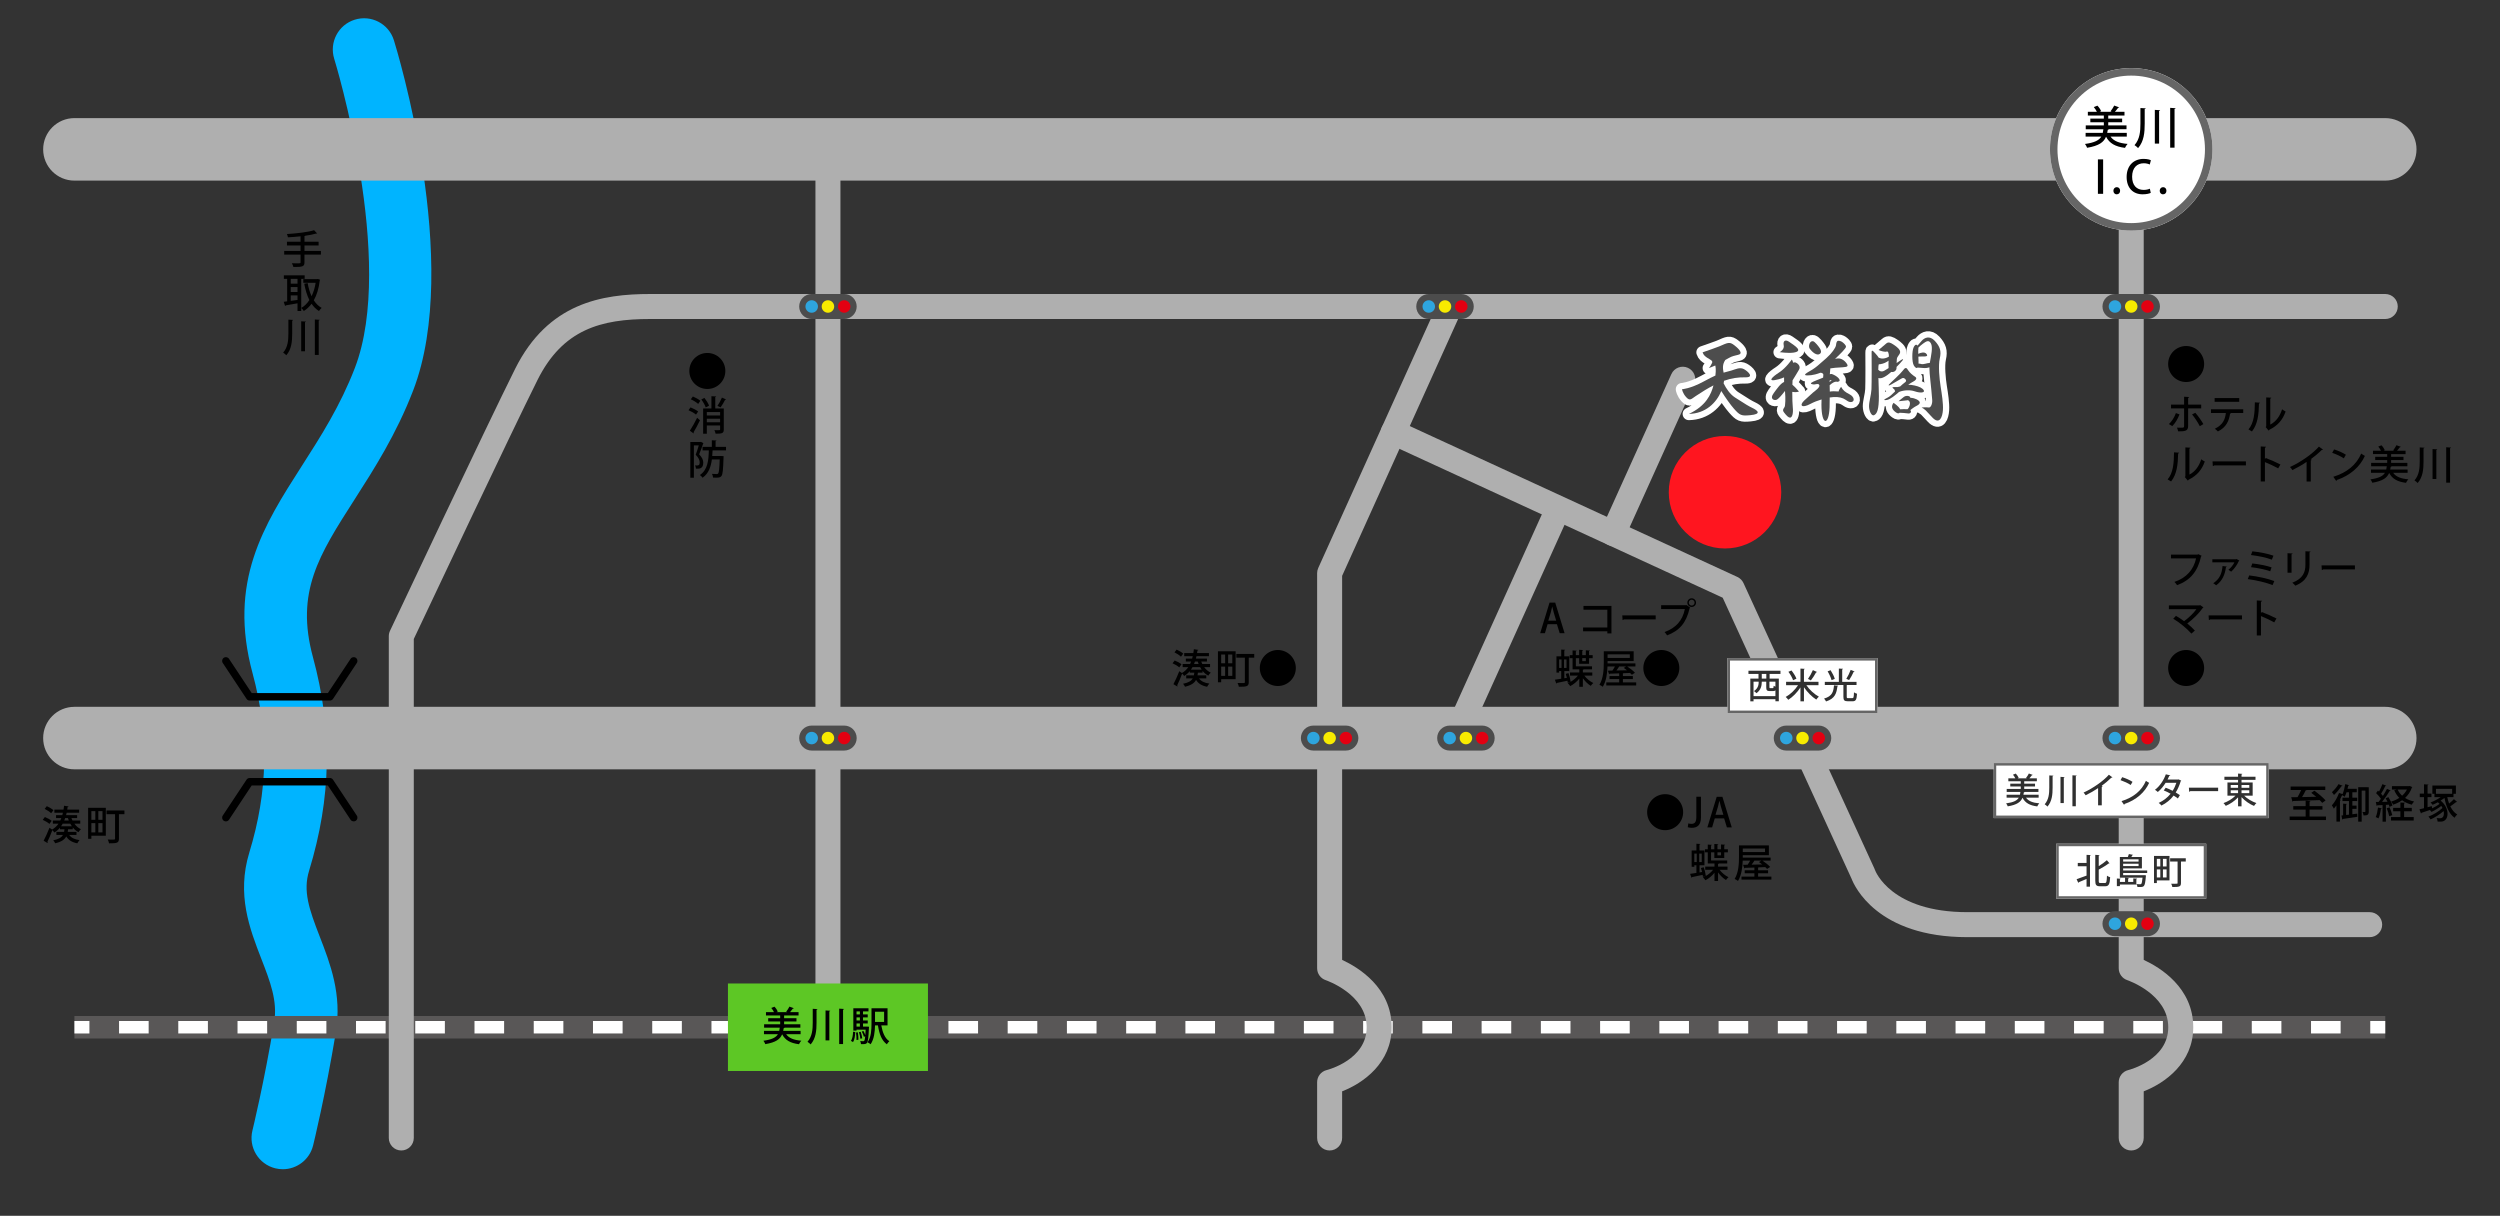 <?xml version="1.0" encoding="utf-8"?>
<!-- Generator: Adobe Illustrator 22.0.1, SVG Export Plug-In . SVG Version: 6.00 Build 0)  -->
<svg version="1.1" id="レイヤー_1" xmlns="http://www.w3.org/2000/svg" xmlns:xlink="http://www.w3.org/1999/xlink" x="0px"
	 y="0px" width="1000px" height="486.333px" viewBox="0 0 1000 486.333" style="enable-background:new 0 0 1000 486.333;"
	 xml:space="preserve">
<rect x="0" y="0" width="1000" height="486.333" fill="#333333" stroke="none"/>
<style type="text/css">
	.st0{fill:#00B4FF;}
	.st1{fill:#595757;}
	.st2{fill:#FFFFFF;}
	.st3{fill:#FF151F;}
	.st4{fill:#AFAFAF;}
	.st5{fill:#4C4C4C;}
	.st6{fill:#2EA5DE;}
	.st7{fill:#F8EB00;}
	.st8{fill:#E30011;}
	.st9{fill:#666666;}
	.st10{fill:#303030;}
	.st11{fill:none;stroke:#FFFFFF;stroke-width:5;stroke-linejoin:round;stroke-miterlimit:10;}
	.st12{fill:#4D4D4D;}
	.st13{fill:#5DC725;}
</style>
<g>
	<path class="st0" d="M113.121,467.692c-0.989,0-1.992-0.118-2.996-0.365c-6.703-1.649-10.801-8.42-9.153-15.123
		c0.046-0.19,4.713-19.265,8.7-43.35c1.4-8.46-1.619-16.245-5.114-25.258c-4.678-12.064-9.98-25.738-4.829-42.598
		c7.494-24.526,7.913-47.284,1.317-71.619c-9.957-36.734,4.462-59.242,19.727-83.07c7.526-11.748,15.309-23.896,21.169-39.112
		c16.51-42.863-8.007-122.872-8.256-123.675c-2.048-6.591,1.632-13.597,8.223-15.647c6.592-2.048,13.594,1.625,15.647,8.215
		c1.126,3.614,27.354,89.106,7.716,140.093c-6.772,17.582-15.631,31.411-23.448,43.613c-14.275,22.284-23.707,37.005-16.648,63.044
		c7.881,29.079,7.393,56.236-1.537,85.464c-2.497,8.17-0.019,15.299,4.229,26.254c4.212,10.861,8.986,23.172,6.469,38.378
		c-4.152,25.091-8.888,44.429-9.088,45.24C123.846,463.876,118.739,467.692,113.121,467.692z"/>
	<g>
		<polyline class="st1" points="954.103,406.395 29.765,406.395 29.765,415.395 954.103,415.395 		"/>
		<polyline class="st2" points="954.103,408.395 948.103,408.395 948.103,413.395 954.103,413.395 		"/>
		<path class="st2" d="M59.464,408.395H47.616v5h11.849V408.395z M83.161,408.395H71.313v5h11.849V408.395z M106.858,408.395H95.01
			v5h11.848V408.395z M130.555,408.395h-11.849v5h11.849V408.395z M154.252,408.395h-11.848v5h11.848V408.395z M177.949,408.395
			h-11.849v5h11.849V408.395z M201.646,408.395h-11.848v5h11.848V408.395z M225.343,408.395h-11.849v5h11.849V408.395z
			 M249.04,408.395h-11.849v5h11.849V408.395z M272.737,408.395h-11.849v5h11.849V408.395z M296.434,408.395h-11.849v5h11.849
			V408.395z M320.131,408.395h-11.849v5h11.849V408.395z M343.828,408.395h-11.849v5h11.849V408.395z M367.525,408.395h-11.848v5
			h11.848V408.395z M391.222,408.395h-11.849v5h11.849V408.395z M414.919,408.395H403.07v5h11.848V408.395z M438.616,408.395
			h-11.849v5h11.849V408.395z M462.313,408.395h-11.848v5h11.848V408.395z M486.01,408.395h-11.849v5h11.849V408.395z
			 M509.707,408.395h-11.849v5h11.849V408.395z M533.404,408.395h-11.849v5h11.849V408.395z M557.101,408.395h-11.849v5h11.849
			V408.395z M580.798,408.395h-11.849v5h11.849V408.395z M604.495,408.395h-11.849v5h11.849V408.395z M628.192,408.395h-11.849v5
			h11.849V408.395z M651.889,408.395h-11.849v5h11.849V408.395z M675.586,408.395h-11.849v5h11.849V408.395z M699.283,408.395
			h-11.849v5h11.849V408.395z M722.98,408.395h-11.849v5h11.849V408.395z M746.677,408.395h-11.849v5h11.849V408.395z
			 M770.374,408.395h-11.849v5h11.849V408.395z M794.071,408.395h-11.849v5h11.849V408.395z M817.769,408.395H805.92v5h11.849
			V408.395z M841.466,408.395h-11.849v5h11.849V408.395z M865.163,408.395h-11.849v5h11.849V408.395z M888.86,408.395h-11.849v5
			h11.849V408.395z M912.557,408.395h-11.849v5h11.849V408.395z M936.254,408.395h-11.849v5h11.849V408.395z"/>
		<polyline class="st2" points="35.765,408.395 29.765,408.395 29.765,413.395 35.765,413.395 		"/>
	</g>
	<g>
		<path d="M17.947,326.812c0.944,0.368,2.129,0.993,2.721,1.521l-0.897,1.233c-0.56-0.528-1.712-1.217-2.673-1.633L17.947,326.812z
			 M29.103,331.695h-1.857c-0.032,0.367-0.096,0.72-0.16,1.056h3.505v1.217h-2.913c0.784,1.137,2.161,1.825,4.146,2.081
			c-0.32,0.304-0.704,0.88-0.896,1.28c-2.145-0.416-3.554-1.297-4.434-2.753c-0.672,1.265-1.937,2.161-4.417,2.737
			c-0.144-0.353-0.497-0.913-0.785-1.185c2.177-0.448,3.297-1.121,3.89-2.161h-2.625v-1.217h3.073
			c0.064-0.32,0.128-0.672,0.16-1.056h-1.793v-0.625c-0.64,0.769-1.377,1.409-2.257,1.938c-0.16-0.257-0.512-0.673-0.8-0.961
			c-0.608,1.681-1.393,3.489-1.985,4.69c0.08,0.096,0.112,0.208,0.112,0.304c0,0.064-0.016,0.128-0.048,0.192l-1.568-0.944
			c0.672-1.265,1.633-3.346,2.337-5.187l1.056,0.721c1.024-0.576,1.873-1.377,2.545-2.353h-2.257v-1.248h2.977
			c0.144-0.32,0.288-0.641,0.416-0.992h-2.113v-1.185h2.513l0.24-0.944h-3.409v-1.265h3.649c0.096-0.496,0.16-1.009,0.224-1.537
			l1.809,0.272c-0.032,0.128-0.16,0.224-0.384,0.224c-0.048,0.353-0.096,0.705-0.16,1.041h4.754v1.265h-4.994
			c-0.064,0.319-0.144,0.64-0.224,0.944h4.418v1.185h-2.289c0.128,0.336,0.272,0.672,0.432,0.992h3.106v1.248h-2.353
			c0.704,0.961,1.584,1.728,2.625,2.209c-0.336,0.272-0.769,0.816-0.977,1.2c-0.88-0.464-1.648-1.104-2.289-1.904V331.695z
			 M18.731,322.459c0.913,0.416,2.081,1.089,2.641,1.617l-0.912,1.216c-0.528-0.544-1.665-1.28-2.593-1.744L18.731,322.459z
			 M28.735,330.494c-0.224-0.32-0.432-0.672-0.625-1.024h-3.025c-0.192,0.353-0.4,0.704-0.64,1.024H28.735z M27.518,328.222
			c-0.128-0.32-0.24-0.656-0.352-0.992h-1.104c-0.112,0.336-0.24,0.672-0.368,0.992H27.518z"/>
		<path d="M42.326,323.115v11.173h-5.778v1.232H35.25v-12.405H42.326z M38.132,324.444h-1.584v3.489h1.584V324.444z M36.547,329.262
			v3.697h1.584v-3.697H36.547z M40.997,327.933v-3.489h-1.665v3.489H40.997z M39.332,332.959h1.665v-3.697h-1.665V332.959z
			 M49.768,324.187v1.489h-2.193v9.779c0,1.745-0.784,1.873-3.954,1.873c-0.064-0.433-0.304-1.12-0.528-1.52
			c0.545,0.016,1.088,0.032,1.537,0.032c1.393,0,1.393,0,1.393-0.4v-9.764h-3.409v-1.489H49.768z"/>
	</g>
	<g>
		<path d="M469.871,264.195c0.944,0.368,2.129,0.992,2.721,1.521l-0.896,1.232c-0.56-0.528-1.712-1.217-2.673-1.633L469.871,264.195
			z M481.028,269.077h-1.857c-0.032,0.368-0.096,0.721-0.16,1.057h3.505v1.216h-2.913c0.784,1.137,2.161,1.825,4.145,2.081
			c-0.32,0.305-0.704,0.881-0.896,1.281c-2.145-0.417-3.554-1.297-4.434-2.754c-0.672,1.265-1.937,2.161-4.418,2.737
			c-0.144-0.352-0.497-0.912-0.785-1.185c2.177-0.448,3.297-1.12,3.89-2.161h-2.625v-1.216h3.073c0.064-0.32,0.128-0.673,0.16-1.057
			h-1.793v-0.624c-0.64,0.768-1.376,1.408-2.257,1.936c-0.16-0.256-0.512-0.672-0.8-0.96c-0.608,1.681-1.393,3.489-1.985,4.689
			c0.08,0.096,0.112,0.208,0.112,0.304c0,0.064-0.016,0.129-0.048,0.192l-1.568-0.944c0.672-1.265,1.633-3.346,2.337-5.185
			l1.056,0.72c1.024-0.576,1.873-1.376,2.545-2.353h-2.257v-1.249h2.977c0.144-0.32,0.288-0.64,0.416-0.992h-2.113v-1.185h2.513
			l0.24-0.944h-3.409v-1.265h3.649c0.096-0.496,0.16-1.008,0.224-1.536l1.809,0.272c-0.032,0.128-0.16,0.225-0.384,0.225
			c-0.048,0.352-0.096,0.704-0.16,1.04h4.754v1.265h-4.994c-0.064,0.32-0.144,0.641-0.224,0.944h4.418v1.185h-2.289
			c0.128,0.336,0.272,0.672,0.432,0.992h3.105v1.249h-2.353c0.704,0.96,1.584,1.729,2.625,2.209c-0.336,0.271-0.769,0.816-0.977,1.2
			c-0.88-0.464-1.648-1.104-2.289-1.905V269.077z M470.655,259.842c0.913,0.416,2.081,1.088,2.641,1.616l-0.912,1.217
			c-0.528-0.545-1.665-1.28-2.593-1.745L470.655,259.842z M480.66,267.877c-0.224-0.32-0.432-0.673-0.625-1.024h-3.025
			c-0.192,0.352-0.4,0.704-0.64,1.024H480.66z M479.443,265.603c-0.128-0.32-0.24-0.656-0.352-0.992h-1.104
			c-0.112,0.336-0.24,0.672-0.368,0.992H479.443z"/>
		<path d="M494.25,260.498v11.172h-5.778v1.232h-1.297v-12.404H494.25z M490.056,261.826h-1.584v3.489h1.584V261.826z
			 M488.472,266.644v3.697h1.584v-3.697H488.472z M492.921,265.315v-3.489h-1.665v3.489H492.921z M491.257,270.342h1.665v-3.697
			h-1.665V270.342z M501.693,261.57v1.488H499.5v9.78c0,1.744-0.784,1.873-3.954,1.873c-0.064-0.433-0.304-1.121-0.528-1.521
			c0.544,0.017,1.088,0.032,1.537,0.032c1.393,0,1.393,0,1.393-0.4v-9.764h-3.409v-1.488H501.693z"/>
		<path d="M511.128,260.002c3.985,0,7.203,3.217,7.203,7.202c0,3.986-3.218,7.203-7.203,7.203c-3.985,0-7.203-3.217-7.203-7.203
			C503.925,263.186,507.175,260.002,511.128,260.002z"/>
	</g>
	<g>
		<path d="M625.832,253.286h-1.953l-1.105-3.602h-3.745l-1.057,3.602h-1.904l3.745-12.245h2.272L625.832,253.286z M622.471,248.261
			l-0.961-3.202c-0.224-0.8-0.432-1.664-0.608-2.417h-0.031c-0.177,0.753-0.368,1.649-0.576,2.401l-0.977,3.218H622.471z"/>
		<path d="M644.582,242.37v10.996h-1.648v-0.849h-9.7v-1.52h9.7v-7.106h-9.54v-1.521H644.582z"/>
		<path d="M648.91,246.147h13.365v1.601h-12.725c-0.097,0.16-0.305,0.272-0.513,0.288L648.91,246.147z"/>
		<path d="M664.452,242.082h10.085l0.111-0.064l1.457,1.057c-0.065,0.08-0.145,0.145-0.24,0.192
			c-1.377,5.986-4.113,8.995-9.027,10.884c-0.225-0.384-0.689-0.992-1.009-1.328c4.498-1.648,7.186-4.53,8.115-9.204h-9.492V242.082
			z M676.682,239.312c0.96,0,1.729,0.784,1.729,1.745c0,0.96-0.769,1.729-1.729,1.729c-0.977,0-1.745-0.769-1.745-1.729
			C674.936,240.065,675.737,239.312,676.682,239.312z M677.834,241.058c0-0.656-0.512-1.185-1.152-1.185
			c-0.656,0-1.169,0.528-1.169,1.185c0,0.64,0.513,1.168,1.169,1.168C677.353,242.225,677.834,241.666,677.834,241.058z"/>
		<path d="M636.922,270.245h-3.186c0.897,1.2,2.289,2.353,3.586,2.961c-0.337,0.272-0.785,0.784-1.009,1.137
			c-1.12-0.672-2.289-1.809-3.169-3.041v3.425h-1.425v-3.281c-1.009,1.249-2.337,2.354-3.634,2.993
			c-0.224-0.352-0.656-0.88-0.977-1.168c0.337-0.128,0.673-0.288,1.009-0.48l-1.04,0.305c-0.017-0.24-0.049-0.528-0.097-0.816
			c-1.6,0.352-3.169,0.688-4.241,0.896c-0.017,0.144-0.112,0.224-0.225,0.256l-0.56-1.553c0.688-0.096,1.568-0.225,2.528-0.385
			v-3.057h-0.832v0.608h-1.072v-6.515h1.904v-2.705l1.585,0.096c-0.016,0.128-0.128,0.208-0.352,0.24v2.369h1.985v5.906h-1.969
			v2.865l1.024-0.176c-0.128-0.545-0.288-1.104-0.465-1.585l1.104-0.305c0.417,1.104,0.753,2.546,0.849,3.49
			c1.12-0.641,2.177-1.537,2.913-2.481h-3.153v-1.265h3.714v-1.248h-2.689v-4.466h-1.136v-1.217h1.136v-1.889l1.665,0.112
			c-0.016,0.111-0.112,0.208-0.353,0.24v1.536h1.313v-2.129l1.601,0.096c-0.016,0.129-0.111,0.208-0.352,0.24v1.793h1.425v-1.936
			l1.648,0.111c-0.017,0.129-0.112,0.209-0.352,0.24v1.585h1.44v1.217h-1.44v2.257h-3.97v-2.257h-1.313v3.265h6.467v1.201h-3.313
			c-0.048,0.096-0.144,0.143-0.352,0.176v1.072h3.777V270.245z M623.652,263.778v3.393h0.96v-3.393H623.652z M626.613,267.172
			v-3.393h-1.008v3.393H626.613z M634.329,263.266h-1.425v1.2h1.425V263.266z"/>
		<path d="M649.161,272.966h5.314v1.217h-11.956v-1.217h5.153v-1.328h-3.873v-1.2h3.873v-1.089c-1.44,0.064-2.753,0.112-3.777,0.128
			c-0.032,0.128-0.143,0.208-0.256,0.225l-0.48-1.44l1.809-0.032c0.337-0.48,0.705-1.072,1.009-1.648h-2.978
			c-0.08,2.641-0.479,5.874-1.889,8.131c-0.288-0.256-0.96-0.641-1.345-0.784c1.602-2.561,1.745-6.242,1.745-8.836v-4.594h11.957
			v3.922H643.03v0.944h11.141v1.217h-3.281c1.12,0.736,2.433,1.761,3.089,2.528l-1.232,0.801c-0.191-0.225-0.432-0.48-0.72-0.736
			c-0.864,0.032-1.745,0.08-2.609,0.112c-0.048,0.048-0.144,0.08-0.256,0.096v1.057h3.985v1.2h-3.985V272.966z M651.93,261.746
			h-8.899v1.424h8.899V261.746z M650.441,266.58h-2.77c-0.288,0.496-0.688,1.088-1.104,1.616c1.329-0.016,2.785-0.048,4.227-0.08
			c-0.417-0.353-0.864-0.672-1.281-0.96L650.441,266.58z"/>
		<path d="M664.535,260.001c3.985,0,7.202,3.218,7.202,7.203c0,3.985-3.217,7.203-7.202,7.203c-3.986,0-7.203-3.218-7.203-7.203
			C657.332,263.186,660.581,260.001,664.535,260.001z"/>
	</g>
	<g>
		<path d="M666.056,317.668c3.985,0,7.202,3.217,7.202,7.202c0,3.986-3.217,7.203-7.202,7.203c-3.986,0-7.203-3.217-7.203-7.203
			C658.852,320.852,662.102,317.668,666.056,317.668z"/>
		<path d="M680.389,326.888c0,3.232-1.537,4.241-3.682,4.241c-0.56,0-1.217-0.096-1.601-0.24l0.224-1.536
			c0.305,0.111,0.721,0.191,1.217,0.191c1.232,0,1.985-0.544,1.985-2.721v-8.131h1.857V326.888z"/>
		<path d="M692.707,330.953h-1.952l-1.104-3.602h-3.746l-1.057,3.602h-1.904l3.745-12.245h2.273L692.707,330.953z M689.346,325.927
			l-0.96-3.201c-0.225-0.801-0.433-1.665-0.608-2.417h-0.032c-0.176,0.752-0.368,1.648-0.576,2.401l-0.977,3.217H689.346z"/>
		<path d="M691.002,347.912h-3.185c0.896,1.2,2.288,2.353,3.585,2.961c-0.336,0.272-0.784,0.784-1.008,1.137
			c-1.121-0.673-2.289-1.81-3.17-3.042v3.426H685.8v-3.281c-1.008,1.248-2.337,2.353-3.633,2.993
			c-0.225-0.352-0.656-0.881-0.977-1.169c0.336-0.128,0.672-0.288,1.009-0.479l-1.041,0.304c-0.016-0.24-0.048-0.528-0.096-0.816
			c-1.601,0.352-3.17,0.688-4.242,0.896c-0.016,0.145-0.111,0.224-0.224,0.256l-0.561-1.553c0.689-0.096,1.568-0.224,2.529-0.384
			v-3.058h-0.832v0.608h-1.073v-6.515h1.905v-2.705l1.585,0.097c-0.017,0.128-0.129,0.208-0.353,0.239v2.369h1.984v5.906h-1.969
			v2.865l1.024-0.176c-0.128-0.544-0.288-1.105-0.464-1.585l1.104-0.304c0.416,1.104,0.752,2.545,0.849,3.489
			c1.12-0.641,2.177-1.536,2.913-2.48h-3.153v-1.265h3.713v-1.249h-2.689v-4.466h-1.137v-1.216h1.137v-1.89l1.664,0.112
			c-0.016,0.112-0.111,0.208-0.352,0.24v1.537h1.313v-2.129l1.601,0.096c-0.016,0.128-0.112,0.208-0.353,0.24v1.793h1.425v-1.938
			l1.648,0.112c-0.016,0.128-0.111,0.208-0.352,0.24v1.585h1.44v1.216h-1.44v2.257h-3.97v-2.257h-1.313v3.266h6.467v1.2h-3.313
			c-0.048,0.097-0.145,0.145-0.352,0.177v1.072h3.777V347.912z M677.733,341.445v3.394h0.96v-3.394H677.733z M680.694,344.839
			v-3.394h-1.009v3.394H680.694z M688.409,340.933h-1.425v1.201h1.425V340.933z"/>
		<path d="M703.241,350.633h5.314v1.217h-11.957v-1.217h5.154v-1.328h-3.874v-1.201h3.874v-1.088
			c-1.44,0.063-2.753,0.111-3.777,0.128c-0.032,0.128-0.145,0.208-0.257,0.224l-0.479-1.44l1.809-0.032
			c0.336-0.48,0.704-1.072,1.009-1.648h-2.977c-0.08,2.642-0.481,5.874-1.889,8.132c-0.288-0.257-0.961-0.641-1.345-0.785
			c1.601-2.56,1.745-6.242,1.745-8.835v-4.594h11.956v3.921h-10.436v0.944h11.141v1.217h-3.282c1.121,0.736,2.434,1.761,3.09,2.529
			l-1.232,0.8c-0.192-0.224-0.433-0.48-0.721-0.736c-0.864,0.032-1.744,0.08-2.608,0.112c-0.049,0.048-0.145,0.08-0.257,0.096v1.057
			h3.986v1.201h-3.986V350.633z M706.011,339.412h-8.899v1.425h8.899V339.412z M704.522,344.246h-2.77
			c-0.288,0.496-0.689,1.089-1.105,1.617c1.328-0.017,2.785-0.049,4.226-0.08c-0.416-0.352-0.864-0.673-1.28-0.961L704.522,344.246z
			"/>
	</g>
	<g>
		<path d="M880.7,222.339c-0.048,0.096-0.145,0.176-0.273,0.224c-1.328,6.034-4.338,9.572-9.588,11.509
			c-0.24-0.4-0.752-0.992-1.072-1.313c4.898-1.601,7.747-5.074,8.659-9.396h-10.035v-1.521h10.628l0.288-0.191L880.7,222.339z"/>
		<path d="M895.761,224.243c-0.048,0.064-0.128,0.128-0.225,0.16c-0.688,1.568-1.904,3.249-3.073,4.273
			c-0.256-0.224-0.784-0.576-1.104-0.768c0.993-0.753,2.018-2.033,2.386-2.962h-8.804v-1.248h9.508l0.16-0.097L895.761,224.243z
			 M890.719,226.628c-0.032,0.128-0.145,0.208-0.337,0.24c-0.368,2.801-1.36,5.427-3.921,7.251
			c-0.272-0.224-0.816-0.641-1.169-0.816c2.545-1.713,3.441-3.777,3.729-6.898L890.719,226.628z"/>
		<path d="M899.689,230.166c3.425,0.399,7.427,1.28,10.036,2.257l-0.688,1.616c-2.321-0.944-6.499-1.969-9.94-2.4L899.689,230.166z
			 M900.938,220.529c2.722,0.273,6.307,0.961,8.452,1.745l-0.656,1.585c-2.241-0.864-5.619-1.521-8.34-1.841L900.938,220.529z
			 M900.922,225.38c2.481,0.24,5.73,0.896,7.699,1.553l-0.528,1.584c-1.841-0.672-5.106-1.376-7.684-1.648L900.922,225.38z"/>
		<path d="M915.008,229.093v-7.811l2.049,0.112c-0.016,0.144-0.16,0.271-0.433,0.304v7.395H915.008z M924.227,220.609
			c-0.016,0.16-0.144,0.272-0.416,0.305v5.042c0,3.377-1.137,6.498-5.683,8.308c-0.256-0.305-0.832-0.913-1.2-1.185
			c4.321-1.633,5.234-4.322,5.234-7.123v-5.458L924.227,220.609z"/>
		<path d="M928.606,226.148h13.366v1.601h-12.726c-0.096,0.16-0.304,0.271-0.512,0.288L928.606,226.148z"/>
		<path d="M881.372,242.963c-0.048,0.112-0.144,0.176-0.288,0.224c-1.424,2.113-3.873,4.498-6.179,6.211
			c1.073,0.864,2.289,2.001,3.042,2.833l-1.393,1.217c-1.729-1.985-4.723-4.466-7.268-5.955l1.105-1.152
			c1.041,0.593,2.209,1.345,3.25,2.129c1.904-1.393,3.825-3.233,4.93-4.802h-11.013v-1.52h12.245l0.24-0.128L881.372,242.963z"/>
		<path d="M883.428,246.148h13.365v1.601h-12.725c-0.097,0.16-0.305,0.271-0.513,0.288L883.428,246.148z"/>
		<path d="M909.691,248.949c-1.473-0.832-3.634-1.856-5.298-2.513v7.747h-1.681v-14.006l2.145,0.128
			c-0.017,0.176-0.16,0.304-0.464,0.368v4.578l0.319-0.448c1.825,0.672,4.258,1.744,5.875,2.593L909.691,248.949z"/>
		<path d="M874.458,260.002c3.985,0,7.202,3.217,7.202,7.202c0,3.986-3.217,7.203-7.202,7.203c-3.986,0-7.203-3.217-7.203-7.203
			C867.255,263.186,870.504,260.002,874.458,260.002z"/>
	</g>
	<g>
		<path d="M923.826,326.608h6.563v1.408h-14.533v-1.408h6.402v-2.769h-4.946v-1.393h4.946v-2.161l1.936,0.112
			c-0.016,0.144-0.112,0.224-0.368,0.272v1.776h5.154v1.393h-5.154V326.608z M928.885,321.149c-0.257-0.336-0.593-0.704-0.993-1.104
			c-3.921,0.16-8.051,0.305-10.628,0.353c-0.032,0.144-0.16,0.224-0.288,0.24l-0.48-1.745c0.736,0,1.585-0.016,2.529-0.032
			c0.496-0.848,1.024-1.904,1.44-2.849h-4.225v-1.408h13.878v1.408h-7.443c-0.08,0.096-0.208,0.128-0.4,0.128
			c-0.368,0.816-0.912,1.825-1.456,2.689c1.776-0.017,3.729-0.064,5.666-0.112c-0.656-0.561-1.345-1.12-1.969-1.585l1.233-0.848
			c1.537,1.104,3.537,2.753,4.481,3.905L928.885,321.149z"/>
		<path d="M940.944,325.695l1.938-0.24l0.048,1.265c-2.146,0.336-4.402,0.673-5.763,0.864c-0.032,0.145-0.16,0.225-0.272,0.24
			l-0.304-1.633l0.656-0.063v-4.674l1.52,0.111c-0.016,0.112-0.096,0.192-0.32,0.225v4.193l1.137-0.128v-5.442h-2.593v-1.36h2.593
			v-2.145h-0.977c-0.224,0.672-0.479,1.313-0.752,1.809c-0.24-0.208-0.704-0.496-1.009-0.656c-0.256,0.608-0.544,1.217-0.864,1.809
			l0.353,0.112c-0.032,0.128-0.145,0.208-0.353,0.256v8.403h-1.408v-6.483c-0.336,0.48-0.689,0.929-1.041,1.313
			c-0.159-0.336-0.544-1.024-0.784-1.345c1.072-1.137,2.177-3.073,2.865-4.946l1.392,0.48c0.465-1.057,0.849-2.593,1.089-4.018
			l1.568,0.433c-0.065,0.128-0.192,0.176-0.353,0.16c-0.08,0.416-0.191,0.848-0.304,1.28h3.697v1.392h-1.761v2.145h1.938v1.36
			h-1.938v1.825h1.681v1.297h-1.681V325.695z M937.007,314.299c-0.048,0.112-0.191,0.176-0.368,0.145
			c-0.72,1.056-1.969,2.56-3.041,3.537c-0.176-0.304-0.561-0.849-0.817-1.137c0.944-0.832,2.049-2.16,2.625-3.185L937.007,314.299z
			 M947.507,314.891v9.732c0,1.28-0.496,1.585-2.097,1.553c-0.032-0.384-0.224-1.009-0.416-1.393
			c0.448,0.016,0.832,0.016,0.977,0.016c0.128,0,0.176-0.048,0.176-0.208v-8.355h-1.473v12.438h-1.393v-13.781H947.507z"/>
		<path d="M952.727,323.358c-0.031,0.16-0.176,0.192-0.336,0.177c-0.192,1.344-0.528,2.881-1.008,3.825
			c-0.272-0.176-0.769-0.4-1.089-0.528c0.432-0.897,0.736-2.417,0.912-3.825L952.727,323.358z M955.801,322.75
			c-0.063-0.256-0.16-0.559-0.288-0.88l-1.152,0.08v6.707h-1.345v-6.627c-0.8,0.032-1.521,0.08-2.097,0.096
			c-0.032,0.145-0.16,0.208-0.271,0.225l-0.32-1.569l1.12-0.016c0.304-0.368,0.624-0.801,0.929-1.249
			c-0.48-0.72-1.249-1.616-1.953-2.272l0.752-1.009c0.144,0.129,0.288,0.257,0.433,0.4c0.496-0.928,1.04-2.097,1.345-2.977
			l1.536,0.64c-0.063,0.096-0.191,0.145-0.384,0.145c-0.4,0.896-1.089,2.145-1.681,3.041c0.288,0.304,0.528,0.592,0.736,0.88
			c0.624-0.976,1.2-1.984,1.633-2.833l1.488,0.689c-0.08,0.096-0.208,0.145-0.416,0.145c-0.768,1.296-1.953,3.041-3.041,4.386
			l2.177-0.049c-0.24-0.479-0.496-0.96-0.753-1.393l1.104-0.464c0.689,1.057,1.393,2.449,1.633,3.361L955.801,322.75z
			 M955.833,322.942c0.448,0.992,0.881,2.273,1.072,3.121c-0.336,0.128-0.672,0.24-1.216,0.433
			c-0.144-0.864-0.576-2.177-1.009-3.186L955.833,322.942z M961.643,324.511v2.321h3.842v1.377h-9.076v-1.377h3.746v-2.321h-2.897
			v-1.36h2.897v-2.161l1.872,0.112c-0.016,0.128-0.128,0.225-0.384,0.256v1.793h3.073v1.36H961.643z M963.9,314.394l1.024,0.448
			c-0.032,0.097-0.112,0.16-0.176,0.208c-0.576,1.682-1.537,3.042-2.722,4.13c1.025,0.656,2.241,1.137,3.618,1.425
			c-0.32,0.304-0.721,0.881-0.929,1.265c-1.488-0.368-2.785-0.961-3.874-1.761c-1.072,0.752-2.272,1.328-3.569,1.761
			c-0.16-0.368-0.544-0.929-0.832-1.232c1.168-0.336,2.289-0.832,3.281-1.489c-0.849-0.848-1.521-1.872-2.033-3.041l0.993-0.288
			h-1.905v-1.36h6.851L963.9,314.394z M959.051,315.819c0.416,0.944,1.024,1.761,1.792,2.465c0.785-0.704,1.457-1.521,1.938-2.465
			H959.051z"/>
		<path d="M978.916,318.845c0.176,0.896,0.416,1.761,0.72,2.577c0.689-0.56,1.44-1.232,1.937-1.776l1.249,1.12
			c-0.065,0.08-0.24,0.112-0.4,0.08c-0.576,0.48-1.521,1.168-2.305,1.696c0.688,1.409,1.601,2.562,2.785,3.25
			c-0.353,0.271-0.832,0.88-1.072,1.313c-2.193-1.505-3.378-4.466-4.034-7.924c-0.464,0.368-0.992,0.721-1.536,1.072
			c1.969,1.585,2.753,3.634,2.753,5.282c0,2.049-1.169,3.122-2.705,3.122c-0.352,0-0.832-0.017-1.28-0.032
			c-0.032-0.4-0.128-0.992-0.385-1.392c0.528,0.063,1.024,0.08,1.36,0.08c1.201,0,1.553-1.009,1.553-1.921
			c0-0.305-0.031-0.624-0.111-0.961c-1.457,1.281-3.522,2.594-5.219,3.346c-0.191-0.353-0.544-0.864-0.848-1.152
			c1.904-0.672,4.273-2.129,5.618-3.441c-0.128-0.272-0.288-0.544-0.481-0.816c-1.104,0.864-2.705,1.841-3.922,2.401
			c-0.16-0.225-0.384-0.528-0.624-0.768c-1.28,0.432-2.497,0.849-3.361,1.12c0,0.145-0.096,0.24-0.224,0.272l-0.608-1.665
			c0.512-0.112,1.136-0.272,1.824-0.448v-4.418h-1.696v-1.408h1.696v-3.729l1.793,0.112c-0.016,0.128-0.112,0.224-0.368,0.256v3.361
			h1.553v1.408h-1.553v4.034l1.681-0.448l0.145,0.896c1.056-0.513,2.208-1.185,2.961-1.809c-0.192-0.208-0.416-0.416-0.673-0.625
			c-0.704,0.385-1.408,0.736-2.097,1.024c-0.176-0.239-0.56-0.72-0.816-0.944c1.345-0.512,2.85-1.28,4.05-2.145h-2.497v-1.328
			h-0.832v-3.313h9.412v3.313h-0.977v1.328H978.916z M974.386,315.548v1.969h6.467v-1.969H974.386z"/>
	</g>
	<g>
		<path d="M874.458,138.405c3.985,0,7.202,3.217,7.202,7.202c0,3.986-3.217,7.203-7.202,7.203c-3.986,0-7.203-3.217-7.203-7.203
			C867.255,141.59,870.504,138.405,874.458,138.405z"/>
		<path d="M871.801,165.767c-0.721,1.857-1.697,3.506-2.898,4.69l-1.328-0.833c1.104-1.056,2.129-2.545,2.785-4.401L871.801,165.767
			z M875.258,163.367v7.074c0,2.097-1.536,2.097-4.002,2.097c-0.08-0.416-0.272-1.04-0.464-1.488
			c0.48,0.017,1.072,0.032,1.537,0.032c0.992,0,1.313,0,1.313-0.608v-7.106h-5.234v-1.521h5.234v-3.153l2.049,0.111
			c-0.032,0.16-0.144,0.305-0.433,0.337v2.705h5.218v1.521H875.258z M878.123,165.111c1.152,1.297,2.433,3.138,3.233,4.53
			l-1.44,0.832c-0.704-1.408-2.081-3.521-3.09-4.689L878.123,165.111z"/>
		<path d="M897.294,165.191h-5.219l0.305,0.08c-0.032,0.112-0.16,0.208-0.353,0.208c-0.416,2.802-1.473,5.427-4.866,7.108
			c-0.256-0.273-0.864-0.833-1.216-1.089c3.217-1.601,4.065-3.634,4.401-6.307h-5.954v-1.488h12.901V165.191z M895.693,160.71
			h-9.845v-1.489h9.845V160.71z"/>
		<path d="M903.977,161.078c-0.017,0.176-0.16,0.288-0.385,0.32c-0.096,4.449-0.496,8.259-2.816,11.189
			c-0.353-0.257-0.944-0.608-1.393-0.833c2.24-2.545,2.528-6.626,2.561-10.82L903.977,161.078z M908.106,169.833
			c2.385-1.232,3.905-3.473,4.722-6.114c0.336,0.273,1.04,0.673,1.425,0.881c-1.153,3.265-3.073,5.618-6.467,7.282
			c-0.064,0.145-0.208,0.272-0.32,0.368l-1.2-1.44l0.224-0.288v-11.557l2.017,0.112c-0.031,0.16-0.144,0.304-0.4,0.353V169.833z"/>
		<path d="M871.641,181.078c-0.017,0.176-0.16,0.288-0.385,0.32c-0.096,4.449-0.496,8.259-2.817,11.189
			c-0.352-0.257-0.944-0.608-1.393-0.833c2.24-2.545,2.528-6.626,2.56-10.82L871.641,181.078z M875.77,189.833
			c2.385-1.232,3.905-3.473,4.722-6.114c0.336,0.273,1.04,0.673,1.425,0.881c-1.153,3.265-3.073,5.618-6.467,7.282
			c-0.065,0.145-0.208,0.272-0.32,0.368l-1.2-1.44l0.224-0.288v-11.557l2.017,0.112c-0.031,0.16-0.144,0.304-0.399,0.353V189.833z"
			/>
		<path d="M885.007,184.552h13.365v1.601h-12.725c-0.097,0.16-0.305,0.271-0.513,0.288L885.007,184.552z"/>
		<path d="M911.271,187.352c-1.473-0.832-3.633-1.857-5.298-2.513v7.747h-1.681v-14.006l2.145,0.128
			c-0.016,0.176-0.16,0.304-0.464,0.368v4.578l0.32-0.448c1.824,0.672,4.258,1.744,5.874,2.593L911.271,187.352z"/>
		<path d="M929.197,179.861c-0.08,0.08-0.191,0.145-0.352,0.145c-0.048,0-0.097,0-0.16-0.017c-1.232,1.232-2.881,2.609-4.418,3.729
			c0.145,0.064,0.336,0.145,0.433,0.177c-0.032,0.128-0.177,0.239-0.385,0.271v8.451h-1.681v-7.858
			c-1.568,1.088-3.73,2.32-5.682,3.281c-0.225-0.368-0.641-0.929-0.961-1.232c4.273-1.938,9.06-5.299,11.573-8.164L929.197,179.861z
			"/>
		<path d="M933.633,179.766c1.633,0.496,3.554,1.345,4.723,2.129l-0.833,1.44c-1.152-0.801-3.057-1.648-4.642-2.209L933.633,179.766
			z M933.329,190.714c5.523-1.696,9.268-4.866,11.156-9.284c0.465,0.368,1.009,0.673,1.473,0.929
			c-1.984,4.37-5.858,7.795-11.221,9.636c-0.016,0.16-0.128,0.32-0.256,0.385L933.329,190.714z"/>
		<path d="M963.041,189.129h-5.778c1.104,1.569,3.09,2.354,6.066,2.594c-0.336,0.336-0.736,0.976-0.928,1.408
			c-3.458-0.433-5.523-1.617-6.739-3.97c-0.8,1.921-2.465,3.233-6.738,3.938c-0.128-0.4-0.48-1.024-0.753-1.36
			c3.426-0.464,5.011-1.313,5.795-2.609h-5.57v-1.328h6.099c0.096-0.4,0.176-0.832,0.224-1.297h-6.274v-1.36h6.435v-1.12h-4.802
			v-1.297h4.802v-1.089h-5.683v-1.344h3.202c-0.257-0.545-0.673-1.185-1.089-1.665l1.28-0.512c0.576,0.576,1.104,1.376,1.329,1.952
			l-0.496,0.225h4.241l-0.4-0.16c0.448-0.561,1.009-1.425,1.313-2.049l1.777,0.64c-0.048,0.112-0.177,0.145-0.385,0.145
			c-0.288,0.416-0.736,0.96-1.152,1.425h3.409v1.344h-5.778v1.089h4.946v1.297h-4.946v1.12h6.499v1.36h-6.291
			c-0.048,0.112-0.176,0.192-0.367,0.208c-0.064,0.385-0.129,0.736-0.209,1.089h6.963V189.129z"/>
		<path d="M967.896,178.965l1.889,0.112c-0.017,0.144-0.112,0.224-0.368,0.272v5.153c0,3.122-0.24,6.291-2.354,8.708
			c-0.288-0.32-0.88-0.832-1.265-1.057c1.89-2.145,2.098-4.914,2.098-7.651V178.965z M973.018,179.621l1.889,0.112
			c-0.017,0.144-0.128,0.224-0.368,0.273v11.604h-1.521V179.621z M978.476,178.901l1.937,0.128
			c-0.016,0.128-0.112,0.224-0.384,0.271v13.766h-1.553V178.901z"/>
	</g>
	<g>
		<path d="M128.371,100.374v1.473h-6.579v3.041c0,1.697-0.672,1.937-4.418,1.905c-0.112-0.417-0.384-1.089-0.624-1.489
			c0.752,0.017,1.504,0.032,2.081,0.032c1.313,0,1.393,0,1.393-0.464v-3.025h-6.546v-1.473h6.546v-2.193h-5.442v-1.472h5.442v-2.178
			c-1.681,0.177-3.425,0.32-5.058,0.4c-0.048-0.368-0.24-0.977-0.4-1.313c3.874-0.24,8.372-0.736,10.868-1.536l1.217,1.296
			c-0.064,0.048-0.144,0.064-0.256,0.064c-0.048,0-0.096,0-0.16-0.017c-1.168,0.353-2.673,0.641-4.306,0.865
			c-0.064,0.079-0.16,0.128-0.336,0.144v2.273h5.65v1.472h-5.65v2.193H128.371z"/>
		<path d="M121.872,111.54h-1.376v12.854h-1.489v-3.073c-1.777,0.336-3.538,0.64-4.722,0.832c-0.016,0.128-0.128,0.224-0.24,0.256
			l-0.561-1.696l1.377-0.177v-8.995h-1.313v-1.408h8.323V111.54z M119.007,113.476v-1.937h-2.705v1.937H119.007z M119.007,116.806
			v-1.969h-2.705v1.969H119.007z M116.302,118.167v2.177c0.864-0.112,1.777-0.24,2.705-0.368v-1.809H116.302z M127.138,111.588
			l0.928,0.32c-0.032,0.096-0.096,0.192-0.16,0.256c-0.384,3.233-1.184,5.858-2.385,7.955c0.833,1.297,1.873,2.337,3.137,3.042
			c-0.336,0.288-0.832,0.848-1.072,1.248c-1.185-0.736-2.161-1.713-2.961-2.897c-0.896,1.185-1.921,2.146-3.105,2.897
			c-0.224-0.384-0.672-0.96-1.009-1.232c1.233-0.704,2.337-1.761,3.233-3.153c-0.928-1.841-1.584-4.065-2.049-6.53l1.361-0.257
			c0.352,1.905,0.864,3.698,1.568,5.25c0.752-1.536,1.313-3.329,1.633-5.361h-4.946v-1.473h5.57L127.138,111.588z"/>
		<path d="M115.357,127.859l1.889,0.111c-0.016,0.145-0.112,0.225-0.368,0.272v5.154c0,3.121-0.24,6.29-2.353,8.707
			c-0.288-0.319-0.88-0.832-1.265-1.056c1.889-2.146,2.097-4.914,2.097-7.651V127.859z M120.479,128.516l1.889,0.111
			c-0.016,0.145-0.128,0.225-0.368,0.273v11.604h-1.521V128.516z M125.937,127.795l1.937,0.128
			c-0.016,0.128-0.112,0.225-0.384,0.273v13.766h-1.553V127.795z"/>
	</g>
	<g>
		<path d="M282.936,141.186c3.985,0,7.203,3.217,7.203,7.202c0,3.986-3.217,7.203-7.203,7.203c-3.986,0-7.203-3.217-7.203-7.203
			C275.733,144.371,278.983,141.186,282.936,141.186z"/>
		<path d="M276.213,162.948c1.041,0.399,2.385,1.104,3.042,1.648l-0.848,1.248c-0.624-0.56-1.937-1.313-2.994-1.761L276.213,162.948
			z M275.941,172.279c0.832-1.248,2.017-3.313,2.913-5.17l1.137,0.992c-0.8,1.681-1.793,3.554-2.561,4.803
			c0.064,0.096,0.096,0.176,0.096,0.256c0,0.08-0.032,0.16-0.08,0.224L275.941,172.279z M279.271,161.571
			c-0.625-0.592-1.905-1.393-2.945-1.856l0.833-1.121c1.024,0.433,2.352,1.152,2.993,1.73L279.271,161.571z M281.768,159.154
			c0.752,0.96,1.568,2.241,1.856,3.105l-1.329,0.72c-0.272-0.864-1.024-2.192-1.761-3.184L281.768,159.154z M289.515,163.396v8.387
			c0,1.537-0.641,1.697-3.281,1.697c-0.064-0.417-0.272-1.024-0.48-1.425c0.496,0.016,0.993,0.032,1.377,0.032
			c0.8,0,0.913,0,0.913-0.32v-1.568h-5.314v3.297h-1.472v-10.1h3.313v-4.914l1.905,0.111c-0.016,0.145-0.112,0.225-0.368,0.273v4.53
			H289.515z M288.042,164.82h-5.314v1.377h5.314V164.82z M282.728,168.902h5.314v-1.408h-5.314V168.902z M290.443,159.763
			c-0.064,0.112-0.208,0.16-0.4,0.16c-0.448,0.928-1.217,2.192-1.809,3.025c-0.016,0-1.249-0.576-1.264-0.576
			c0.624-0.881,1.376-2.289,1.793-3.33L290.443,159.763z"/>
		<path d="M280.391,176.739l0.993,0.544c-0.032,0.08-0.08,0.16-0.144,0.208c-0.416,1.265-1.024,2.945-1.585,4.241
			c1.233,1.281,1.649,2.321,1.649,3.33c0,2.528-1.649,2.465-2.929,2.417c-0.016-0.385-0.16-0.961-0.352-1.329
			c0.24,0.032,0.464,0.048,0.656,0.048c0.816,0,1.2-0.176,1.2-1.264c0-0.833-0.432-1.841-1.601-3.025
			c0.448-1.121,0.897-2.609,1.232-3.746h-1.953v12.934h-1.424v-14.31h4.018L280.391,176.739z M290.411,180.148h-5.378
			c-0.032,0.752-0.08,1.505-0.144,2.257h3.713l0.849,0.063c0,0.112-0.016,0.32-0.032,0.48c-0.16,5.01-0.336,6.835-0.833,7.443
			c-0.416,0.544-0.848,0.672-2.129,0.672c-0.384,0-0.8-0.016-1.232-0.032c-0.032-0.447-0.192-1.072-0.464-1.488
			c0.816,0.064,1.585,0.08,1.905,0.08c0.288,0,0.448-0.048,0.592-0.224c0.32-0.352,0.496-1.809,0.624-5.602h-3.137
			c-0.368,2.849-1.249,5.554-3.713,7.299c-0.24-0.368-0.688-0.816-1.073-1.089c3.169-2.112,3.474-5.986,3.57-9.859h-2.497v-1.409
			h3.697v-2.641l1.873,0.112c-0.016,0.128-0.128,0.224-0.368,0.271v2.257h4.177V180.148z"/>
	</g>
	<path class="st3" d="M712.502,196.89c0,12.427-10.072,22.5-22.5,22.5c-12.426,0-22.499-10.073-22.499-22.5
		c0-12.427,10.073-22.5,22.499-22.5C702.43,174.39,712.502,184.463,712.502,196.89z"/>
	<g>
		<path class="st4" d="M954.103,307.732H29.765c-6.903,0-12.5-5.596-12.5-12.5s5.597-12.5,12.5-12.5h924.337
			c6.903,0,12.5,5.596,12.5,12.5S961.006,307.732,954.103,307.732z"/>
		<path class="st4" d="M160.517,460.19c-2.762,0-5-2.239-5-5V254.473c0-0.737,0.163-1.465,0.477-2.132
			c0.384-0.815,38.548-81.769,50.068-104.825c13.17-26.361,34.706-29.916,54.034-29.916h694.007c2.762,0,5,2.239,5,5
			c0,2.762-2.238,5-5,5H260.096c-19.751,0-34.977,4.147-45.089,24.385c-10.769,21.553-45.03,94.151-49.49,103.607V455.19
			C165.517,457.951,163.278,460.19,160.517,460.19z"/>
		<path class="st4" d="M331.175,415.895c-2.761,0-5-2.239-5-5V59.744c0-2.761,2.239-5,5-5s5,2.239,5,5v351.151
			C336.175,413.657,333.937,415.895,331.175,415.895z"/>
		<path class="st4" d="M954.103,72.244H29.765c-6.903,0-12.5-5.596-12.5-12.5s5.597-12.5,12.5-12.5h924.337
			c6.903,0,12.5,5.596,12.5,12.5S961.006,72.244,954.103,72.244z"/>
		<path class="st4" d="M531.851,460.19c-2.762,0-5-2.239-5-5v-22.302c0-2.304,1.574-4.309,3.812-4.857
			c0.637-0.161,16.003-4.188,16.003-17.136c0-13.241-16.211-18.776-16.374-18.831c-2.045-0.679-3.44-2.596-3.44-4.75V229.262
			c0-0.709,0.151-1.411,0.443-2.058l48.173-106.662c1.137-2.517,4.101-3.636,6.614-2.499c2.517,1.136,3.636,4.098,2.499,6.615
			l-47.729,105.68v153.617c6.499,2.997,19.814,11.074,19.814,26.94c0,14.325-11.418,22.383-19.814,25.634v18.66
			C536.851,457.951,534.612,460.19,531.851,460.19z"/>
		<path class="st4" d="M645.239,218.393c-0.688,0-1.388-0.143-2.055-0.445c-2.517-1.136-3.636-4.098-2.499-6.615l27.867-61.702
			c1.137-2.517,4.102-3.635,6.614-2.499c2.517,1.137,3.636,4.098,2.499,6.615l-27.867,61.702
			C648.964,217.298,647.145,218.393,645.239,218.393z"/>
		<path class="st4" d="M585.139,292.851c-0.688,0-1.388-0.143-2.055-0.445c-2.518-1.137-3.636-4.098-2.499-6.615l36.925-81.755
			c1.137-2.517,4.101-3.635,6.614-2.499c2.518,1.137,3.636,4.098,2.499,6.615l-36.925,81.755
			C588.863,291.756,587.044,292.851,585.139,292.851z"/>
		<path class="st4" d="M852.487,460.19c-2.762,0-5-2.239-5-5v-22.302c0-2.304,1.574-4.309,3.812-4.857
			c0.637-0.161,16.003-4.188,16.003-17.136c0-13.241-16.211-18.776-16.374-18.831c-2.045-0.679-3.44-2.596-3.44-4.75V59.744
			c0-2.761,2.238-5,5-5s5,2.239,5,5v324.211c6.499,2.997,19.814,11.074,19.814,26.94c0,14.325-11.418,22.383-19.814,25.634v18.66
			C857.487,457.951,855.249,460.19,852.487,460.19z"/>
		<path class="st4" d="M947.872,374.861H786.91c-36.063,0-45.183-20.466-46.319-23.452L689.08,239.087l-133.862-61.653
			c-2.508-1.155-3.604-4.125-2.449-6.633c1.155-2.507,4.124-3.603,6.633-2.45l135.544,62.427c1.085,0.5,1.955,1.372,2.453,2.457
			l52.361,114.179c0.075,0.164,0.142,0.332,0.198,0.503c0.231,0.636,6.482,16.944,36.952,16.944h160.962c2.762,0,5,2.239,5,5
			S950.634,374.861,947.872,374.861z"/>
	</g>
	<path d="M131.957,280.22H99.871c-0.503,0-0.973-0.252-1.25-0.671l-9.521-14.366c-0.458-0.69-0.269-1.621,0.422-2.079
		s1.621-0.268,2.079,0.422l9.076,13.695h30.476l9.076-13.695c0.458-0.69,1.389-0.88,2.079-0.422s0.879,1.389,0.422,2.079
		l-9.521,14.366C132.93,279.968,132.46,280.22,131.957,280.22z"/>
	<path d="M90.348,328.561c-0.285,0-0.572-0.081-0.827-0.25c-0.69-0.458-0.879-1.389-0.422-2.079l9.521-14.366
		c0.278-0.419,0.748-0.671,1.25-0.671h32.086c0.503,0,0.973,0.252,1.25,0.671l9.521,14.366c0.458,0.69,0.269,1.621-0.422,2.079
		s-1.621,0.269-2.079-0.422l-9.076-13.695h-30.476L91.6,327.89C91.311,328.325,90.834,328.561,90.348,328.561z"/>
	<g>
		<path class="st5" d="M324.677,127.6c-2.756,0-5.002-2.245-5.002-5.001c0-2.758,2.246-4.999,5.002-4.999h12.998
			c2.756,0,5,2.241,5,4.999c0,2.756-2.244,5.001-5,5.001H324.677z"/>
		<circle class="st6" cx="324.677" cy="122.599" r="2.5"/>
		<path class="st7" d="M333.675,122.599c0,1.379-1.121,2.5-2.498,2.5c-1.377,0-2.502-1.121-2.502-2.5c0-1.381,1.125-2.5,2.502-2.5
			C332.554,120.099,333.675,121.218,333.675,122.599z"/>
		<path class="st8" d="M340.175,122.599c0,1.38-1.115,2.502-2.498,2.502c-1.381,0-2.502-1.122-2.502-2.502
			c0-1.383,1.121-2.502,2.502-2.502C339.06,120.097,340.175,121.216,340.175,122.599z"/>
	</g>
	<g>
		<path class="st5" d="M571.505,127.6c-2.756,0-5.002-2.245-5.002-5.001c0-2.758,2.246-4.999,5.002-4.999h12.998
			c2.756,0,5,2.241,5,4.999c0,2.756-2.244,5.001-5,5.001H571.505z"/>
		<circle class="st6" cx="571.505" cy="122.599" r="2.5"/>
		<path class="st7" d="M580.503,122.599c0,1.379-1.121,2.5-2.498,2.5c-1.377,0-2.502-1.121-2.502-2.5c0-1.381,1.125-2.5,2.502-2.5
			C579.382,120.099,580.503,121.218,580.503,122.599z"/>
		<path class="st8" d="M587.003,122.599c0,1.38-1.115,2.502-2.498,2.502c-1.381,0-2.502-1.122-2.502-2.502
			c0-1.383,1.121-2.502,2.502-2.502C585.888,120.097,587.003,121.216,587.003,122.599z"/>
	</g>
	<g>
		<path class="st5" d="M324.677,300.232c-2.756,0-5.002-2.245-5.002-5.001c0-2.758,2.246-4.999,5.002-4.999h12.998
			c2.756,0,5,2.241,5,4.999c0,2.756-2.244,5.001-5,5.001H324.677z"/>
		<circle class="st6" cx="324.677" cy="295.231" r="2.5"/>
		<path class="st7" d="M333.675,295.231c0,1.379-1.121,2.5-2.498,2.5c-1.377,0-2.502-1.121-2.502-2.5c0-1.381,1.125-2.5,2.502-2.5
			C332.554,292.731,333.675,293.85,333.675,295.231z"/>
		<path class="st8" d="M340.175,295.231c0,1.38-1.115,2.502-2.498,2.502c-1.381,0-2.502-1.121-2.502-2.502
			c0-1.383,1.121-2.502,2.502-2.502C339.06,292.729,340.175,293.849,340.175,295.231z"/>
	</g>
	<g>
		<path class="st5" d="M525.352,300.232c-2.756,0-5.002-2.245-5.002-5.001c0-2.758,2.246-4.999,5.002-4.999h12.998
			c2.756,0,5,2.241,5,4.999c0,2.756-2.244,5.001-5,5.001H525.352z"/>
		<circle class="st6" cx="525.352" cy="295.231" r="2.5"/>
		<path class="st7" d="M534.351,295.231c0,1.379-1.121,2.5-2.498,2.5c-1.377,0-2.502-1.121-2.502-2.5c0-1.381,1.125-2.5,2.502-2.5
			C533.229,292.731,534.351,293.85,534.351,295.231z"/>
		<path class="st8" d="M540.851,295.231c0,1.38-1.115,2.502-2.498,2.502c-1.381,0-2.502-1.121-2.502-2.502
			c0-1.383,1.121-2.502,2.502-2.502C539.735,292.729,540.851,293.849,540.851,295.231z"/>
	</g>
	<g>
		<path class="st5" d="M714.505,300.232c-2.756,0-5.002-2.245-5.002-5.001c0-2.758,2.246-4.999,5.002-4.999h12.998
			c2.756,0,5,2.241,5,4.999c0,2.756-2.244,5.001-5,5.001H714.505z"/>
		<circle class="st6" cx="714.505" cy="295.231" r="2.5"/>
		<path class="st7" d="M723.503,295.231c0,1.379-1.121,2.5-2.498,2.5c-1.377,0-2.502-1.121-2.502-2.5c0-1.381,1.125-2.5,2.502-2.5
			C722.382,292.731,723.503,293.85,723.503,295.231z"/>
		<path class="st8" d="M730.003,295.231c0,1.38-1.115,2.502-2.498,2.502c-1.381,0-2.502-1.121-2.502-2.502
			c0-1.383,1.121-2.502,2.502-2.502C728.888,292.729,730.003,293.849,730.003,295.231z"/>
	</g>
	<g>
		<path class="st5" d="M845.989,300.232c-2.756,0-5.002-2.245-5.002-5.001c0-2.758,2.246-4.999,5.002-4.999h12.998
			c2.756,0,5,2.241,5,4.999c0,2.756-2.244,5.001-5,5.001H845.989z"/>
		<circle class="st6" cx="845.989" cy="295.231" r="2.5"/>
		<path class="st7" d="M854.987,295.231c0,1.379-1.121,2.5-2.498,2.5c-1.377,0-2.502-1.121-2.502-2.5c0-1.381,1.125-2.5,2.502-2.5
			C853.866,292.731,854.987,293.85,854.987,295.231z"/>
		<path class="st8" d="M861.487,295.231c0,1.38-1.115,2.502-2.498,2.502c-1.381,0-2.502-1.121-2.502-2.502
			c0-1.383,1.121-2.502,2.502-2.502C860.372,292.729,861.487,293.849,861.487,295.231z"/>
	</g>
	<g>
		<path class="st5" d="M845.989,127.6c-2.756,0-5.002-2.245-5.002-5.001c0-2.758,2.246-4.999,5.002-4.999h12.998
			c2.756,0,5,2.241,5,4.999c0,2.756-2.244,5.001-5,5.001H845.989z"/>
		<circle class="st6" cx="845.989" cy="122.599" r="2.5"/>
		<path class="st7" d="M854.987,122.599c0,1.379-1.121,2.5-2.498,2.5c-1.377,0-2.502-1.121-2.502-2.5c0-1.381,1.125-2.5,2.502-2.5
			C853.866,120.099,854.987,121.218,854.987,122.599z"/>
		<path class="st8" d="M861.487,122.599c0,1.38-1.115,2.502-2.498,2.502c-1.381,0-2.502-1.122-2.502-2.502
			c0-1.383,1.121-2.502,2.502-2.502C860.372,120.097,861.487,121.216,861.487,122.599z"/>
	</g>
	<g>
		<path class="st5" d="M579.871,300.232c-2.756,0-5.002-2.245-5.002-5.001c0-2.758,2.246-4.999,5.002-4.999h12.998
			c2.756,0,5,2.241,5,4.999c0,2.756-2.244,5.001-5,5.001H579.871z"/>
		<circle class="st6" cx="579.871" cy="295.231" r="2.5"/>
		<path class="st7" d="M588.869,295.231c0,1.379-1.121,2.5-2.498,2.5c-1.377,0-2.502-1.121-2.502-2.5c0-1.381,1.125-2.5,2.502-2.5
			C587.748,292.731,588.869,293.85,588.869,295.231z"/>
		<path class="st8" d="M595.369,295.231c0,1.38-1.115,2.502-2.498,2.502c-1.381,0-2.502-1.121-2.502-2.502
			c0-1.383,1.121-2.502,2.502-2.502C594.254,292.729,595.369,293.849,595.369,295.231z"/>
	</g>
	<g>
		<g>
			<rect x="691.003" y="263.232" class="st2" width="60" height="22"/>
			<path class="st9" d="M750.003,264.232v20h-58v-20H750.003 M751.003,263.232h-60v22h60V263.232L751.003,263.232z"/>
		</g>
		<g>
			<path class="st10" d="M712.186,269.572h-4.343v1.863h3.685v9.063h-1.359v-0.812h-8.755v0.84h-1.288v-9.091h3.277v-1.863h-4.021
				v-1.289h12.804V269.572z M701.414,278.453h8.755v-2.339c-0.21,0.238-0.504,0.322-0.925,0.322h-1.302
				c-1.191,0-1.443-0.364-1.443-1.555v-2.213h-1.793v0.224c0,1.387-0.393,3.194-2.129,4.384c-0.183-0.224-0.7-0.672-0.98-0.84
				c1.877-1.247,1.877-2.928,1.877-3.768h-2.06V278.453z M706.527,271.435v-1.863h-1.821v1.863H706.527z M709.091,275.259
				c0.28,0,0.336-0.126,0.378-0.939c0.14,0.112,0.42,0.253,0.7,0.35v-2.003h-2.396v2.213c0,0.336,0.057,0.378,0.364,0.378H709.091z"
				/>
			<path class="st10" d="M727.393,274.083h-4.847c1.233,1.821,3.194,3.614,5.001,4.58c-0.336,0.28-0.798,0.813-1.036,1.177
				c-1.751-1.107-3.601-2.97-4.931-4.945v5.645h-1.401v-5.561c-1.303,2.003-3.109,3.838-4.874,4.944
				c-0.238-0.336-0.7-0.868-1.023-1.148c1.807-0.98,3.739-2.815,4.931-4.692h-4.777v-1.359h5.743v-5.295l1.751,0.112
				c-0.014,0.126-0.111,0.196-0.35,0.238v4.945h5.813V274.083z M716.593,268.185c0.799,1.009,1.653,2.354,1.976,3.292l-1.345,0.602
				c-0.28-0.91-1.079-2.325-1.863-3.362L716.593,268.185z M723.19,271.575c0.673-0.938,1.499-2.423,1.961-3.53l1.682,0.756
				c-0.07,0.098-0.211,0.14-0.393,0.14c-0.518,0.995-1.4,2.353-2.087,3.222L723.19,271.575z"/>
			<path class="st10" d="M735.302,274.293c-0.027,0.126-0.14,0.21-0.336,0.238c-0.336,2.675-0.896,4.889-4.552,6.051
				c-0.141-0.351-0.519-0.883-0.799-1.149c3.319-0.953,3.768-2.788,3.979-5.295L735.302,274.293z M738.692,278.691
				c0,0.476,0.098,0.574,0.602,0.574h1.625c0.519,0,0.603-0.337,0.673-2.325c0.28,0.224,0.854,0.462,1.219,0.56
				c-0.154,2.381-0.49,3.012-1.779,3.012h-1.905c-1.4,0-1.765-0.42-1.765-1.821v-4.693h-7.438v-1.26h5.617v-5.309l1.682,0.084
				c-0.015,0.126-0.112,0.21-0.337,0.238v4.987h5.729v1.26h-3.769l-0.153,0.042V278.691z M732.234,268.087
				c0.7,1.079,1.429,2.507,1.681,3.46l-1.288,0.504c-0.238-0.925-0.911-2.409-1.583-3.516L732.234,268.087z M738.524,271.533
				c0.602-0.938,1.345-2.451,1.751-3.586l1.568,0.63c-0.056,0.098-0.182,0.154-0.378,0.154c-0.435,1.008-1.219,2.409-1.821,3.306
				L738.524,271.533z"/>
		</g>
	</g>
	<g>
		<path class="st5" d="M845.989,374.489c-2.756,0-5.002-2.245-5.002-5.001c0-2.758,2.246-4.999,5.002-4.999h12.998
			c2.756,0,5,2.241,5,4.999c0,2.756-2.244,5.001-5,5.001H845.989z"/>
		<circle class="st6" cx="845.989" cy="369.488" r="2.5"/>
		<path class="st7" d="M854.987,369.488c0,1.379-1.121,2.5-2.498,2.5c-1.377,0-2.502-1.121-2.502-2.5c0-1.381,1.125-2.5,2.502-2.5
			C853.866,366.988,854.987,368.107,854.987,369.488z"/>
		<path class="st8" d="M861.487,369.488c0,1.38-1.115,2.502-2.498,2.502c-1.381,0-2.502-1.122-2.502-2.502
			c0-1.383,1.121-2.502,2.502-2.502C860.372,366.986,861.487,368.105,861.487,369.488z"/>
	</g>
	<g>
		<g>
			<rect x="822.487" y="337.489" class="st2" width="60" height="22"/>
			<path class="st9" d="M881.487,338.489v20h-58v-20H881.487 M882.487,337.489h-60v22h60V337.489L882.487,337.489z"/>
		</g>
		<g>
			<path class="st10" d="M834.622,345.174v-3.236l1.709,0.098c-0.015,0.112-0.112,0.196-0.336,0.238v12.396h-1.373v-3.081
				c-1.163,0.504-2.312,0.98-3.124,1.303c0,0.126-0.084,0.224-0.182,0.266l-0.673-1.485c0.995-0.322,2.493-0.868,3.979-1.429v-3.74
				h-3.516v-1.331H834.622z M839.497,352.304c0,0.771,0.098,0.896,0.672,0.896h1.821c0.616,0,0.7-0.602,0.798-2.928
				c0.337,0.267,0.896,0.533,1.275,0.617c-0.141,2.647-0.49,3.614-1.962,3.614h-2.114c-1.443,0-1.878-0.49-1.878-2.227v-10.338
				l1.724,0.112c-0.015,0.112-0.112,0.196-0.336,0.224v4.188c1.204-0.742,2.409-1.639,3.249-2.381l1.051,1.232
				c-0.056,0.056-0.168,0.098-0.322,0.07c-1.022,0.785-2.521,1.667-3.977,2.466V352.304z"/>
			<path class="st10" d="M853.316,351.365l1.541,0.098c-0.015,0.112-0.099,0.182-0.309,0.21v2.143h-6.583v0.645h-1.219v-3.054
				l1.526,0.084c-0.014,0.112-0.098,0.182-0.308,0.224v1.065h2.059v-1.681l1.555,0.098c-0.014,0.112-0.098,0.196-0.322,0.224v1.359
				h2.06V351.365z M858.877,349.194h-9.623v0.882h8.124l0.295-0.028l0.742,0.126c-0.014,0.112-0.042,0.238-0.07,0.364
				c-0.196,2.423-0.406,3.432-0.784,3.838c-0.322,0.35-0.715,0.434-1.625,0.434c-0.294,0-0.63-0.014-0.98-0.028
				c-0.014-0.35-0.154-0.84-0.336-1.149c0.616,0.07,1.177,0.07,1.4,0.07c0.225,0,0.351-0.028,0.477-0.14
				c0.21-0.224,0.364-0.882,0.518-2.493h-9.077v-8.279h3.208c0.168-0.392,0.321-0.826,0.406-1.163l1.694,0.308
				c-0.042,0.098-0.14,0.154-0.322,0.168c-0.098,0.196-0.238,0.448-0.378,0.686h4.216v4.566h-7.508v0.827h9.623V349.194z
				 M855.432,343.745h-6.178v0.896h6.178V343.745z M849.254,346.42h6.178v-0.924h-6.178V346.42z"/>
			<path class="st10" d="M867.795,342.372v9.777h-5.057v1.079h-1.135v-10.856H867.795z M864.125,343.535h-1.387v3.054h1.387V343.535
				z M862.738,347.751v3.236h1.387v-3.236H862.738z M866.632,346.589v-3.054h-1.456v3.054H866.632z M865.176,350.987h1.456v-3.236
				h-1.456V350.987z M874.309,343.311v1.303h-1.919v8.559c0,1.527-0.687,1.639-3.46,1.639c-0.057-0.378-0.267-0.98-0.463-1.331
				c0.477,0.014,0.953,0.028,1.345,0.028c1.219,0,1.219,0,1.219-0.35v-8.544h-2.983v-1.303H874.309z"/>
		</g>
	</g>
	<g>
		<g>
			<rect x="797.487" y="305.232" class="st2" width="110" height="22"/>
			<path class="st9" d="M906.487,306.232v20h-108v-20H906.487 M907.487,305.232h-110v22h110V305.232L907.487,305.232z"/>
		</g>
		<g>
			<path class="st10" d="M815.457,319.066H810.4c0.966,1.373,2.703,2.059,5.309,2.269c-0.294,0.294-0.645,0.854-0.813,1.233
				c-3.025-0.378-4.833-1.415-5.898-3.474c-0.7,1.681-2.157,2.83-5.897,3.446c-0.111-0.35-0.42-0.896-0.658-1.19
				c2.998-0.406,4.385-1.148,5.071-2.283h-4.875v-1.163h5.337c0.084-0.35,0.154-0.728,0.196-1.135h-5.491v-1.19h5.631v-0.98h-4.202
				v-1.135h4.202v-0.953h-4.973v-1.177h2.802c-0.224-0.476-0.588-1.036-0.952-1.457l1.12-0.448c0.505,0.504,0.967,1.205,1.163,1.709
				l-0.435,0.196h3.712l-0.35-0.14c0.392-0.49,0.882-1.247,1.148-1.793l1.555,0.56c-0.042,0.098-0.154,0.126-0.336,0.126
				c-0.253,0.364-0.645,0.841-1.009,1.247h2.983v1.177h-5.057v0.953h4.328v1.135h-4.328v0.98h5.688v1.19h-5.505
				c-0.043,0.098-0.154,0.168-0.322,0.182c-0.057,0.336-0.112,0.645-0.183,0.953h6.094V319.066z"/>
			<path class="st10" d="M819.711,310.171l1.652,0.098c-0.014,0.126-0.098,0.196-0.322,0.238v4.51c0,2.731-0.21,5.505-2.059,7.62
				c-0.253-0.28-0.77-0.728-1.106-0.924c1.652-1.877,1.835-4.3,1.835-6.696V310.171z M824.193,310.746l1.652,0.098
				c-0.014,0.126-0.112,0.196-0.322,0.238v10.156h-1.33V310.746z M828.97,310.116l1.694,0.112c-0.014,0.112-0.098,0.196-0.336,0.238
				v12.046h-1.358V310.116z"/>
			<path class="st10" d="M844.982,310.956c-0.07,0.07-0.168,0.126-0.309,0.126c-0.042,0-0.084,0-0.14-0.014
				c-1.079,1.079-2.521,2.284-3.866,3.264c0.126,0.056,0.294,0.126,0.378,0.154c-0.028,0.112-0.154,0.21-0.336,0.238v7.396h-1.471
				v-6.878c-1.373,0.953-3.264,2.031-4.973,2.872c-0.196-0.322-0.561-0.813-0.841-1.079c3.74-1.695,7.929-4.636,10.128-7.144
				L844.982,310.956z"/>
			<path class="st10" d="M848.874,310.872c1.429,0.434,3.109,1.177,4.132,1.863l-0.728,1.261c-1.009-0.7-2.676-1.443-4.063-1.933
				L848.874,310.872z M848.608,320.453c4.832-1.485,8.11-4.258,9.763-8.125c0.406,0.322,0.883,0.588,1.289,0.813
				c-1.737,3.824-5.127,6.822-9.819,8.433c-0.015,0.14-0.112,0.28-0.225,0.336L848.608,320.453z"/>
			<path class="st10" d="M872.495,312.259c-0.027,0.098-0.111,0.168-0.21,0.21c-0.518,1.681-1.204,3.292-2.003,4.511
				c0.547,0.322,1.219,0.742,1.667,1.078l-0.799,1.331c-0.462-0.364-1.162-0.827-1.708-1.163c-1.261,1.681-2.886,3.012-4.875,3.992
				c-0.21-0.322-0.728-0.827-1.093-1.051c1.905-0.869,3.516-2.129,4.763-3.67c-0.897-0.518-1.821-0.98-2.731-1.317l0.77-1.092
				c0.896,0.322,1.849,0.742,2.773,1.232c0.644-0.995,1.135-2.059,1.499-3.207h-4.301c-0.854,1.387-1.961,2.746-3.124,3.684
				c-0.252-0.252-0.798-0.672-1.134-0.883c1.904-1.415,3.502-3.824,4.342-6.191l1.808,0.42c-0.057,0.14-0.196,0.196-0.421,0.196
				c-0.168,0.42-0.462,1.022-0.7,1.485h4.174l0.253-0.07L872.495,312.259z"/>
			<path class="st10" d="M875.556,315.06h11.696v1.401h-11.136c-0.084,0.14-0.267,0.238-0.448,0.252L875.556,315.06z"/>
			<path class="st10" d="M901.065,318.268h-3.403c1.246,1.247,3.151,2.367,4.902,2.956c-0.322,0.266-0.742,0.798-0.952,1.148
				c-1.766-0.714-3.656-2.031-5.001-3.502v3.67h-1.387v-3.614c-1.331,1.457-3.18,2.704-4.917,3.418
				c-0.21-0.336-0.616-0.84-0.91-1.106c1.723-0.603,3.572-1.723,4.805-2.97h-3.222v-5.295h4.244v-1.037h-5.463v-1.233h5.463v-1.275
				l1.723,0.112c-0.014,0.112-0.111,0.196-0.336,0.238v0.925h5.589v1.233h-5.589v1.037h4.454V318.268z M892.283,313.995v1.135h2.941
				v-1.135H892.283z M892.283,316.097v1.149h2.941v-1.149H892.283z M899.721,313.995h-3.109v1.135h3.109V313.995z M899.721,317.245
				v-1.149h-3.109v1.149H899.721z"/>
		</g>
	</g>
	<g>
		<g>
			<g>
				<path class="st11" d="M700.842,163.119c-1.242-0.591-2.503-1.308-6.881-4.151c-1.967-1.276-3.461-3.527-4.513-5.619
					c0.069-0.348,0.126-0.694,0.17-1.037c2.921-1.033,5.634-1.453,8.527-1.381c3.688,0.091,1.054-2.401-0.585-3.279
					c-1.64-0.878-3.26,0.056-5.021,0.567c-1.309,0.379-2.246,0.609-3.1,0.843c-0.301-1.535-0.575-3.232,0.68-5.072
					c1.035-0.59,1.935-1.087,2.353-1.266c1.21-0.518,2.702-0.679,3.313-0.979c1.522-0.75-1.185-2.966-2.046-3.63
					c-1.91-1.474-2.478-1.124-6.021,0.432c-1.171,0.514-4.523,1.613-6.684,2.391c0.375,1.21,1.235,1.777,2.017,2.276
					c1.038,0.663,2.161,1.065,1.787,1.93c-0.318,0.734-0.782,1.514-1.297,2.074c0,0,1.252-0.418,2.566-1.015
					c0.141,0.521,0.337,1.738,0.051,4.021c-1.136,0.503-2.563,1.222-4.629,2.346c-5.49,2.987-8.724,3.123-8.724,3.123
					s0.222,1.618,1.687,3.199c1.463,1.581,1.904,0.81,3.806-0.468c2.617-1.76,4.94-3.168,7.087-4.269
					c-0.94,3.592-2.975,8.212-9.839,11.412c6.67-0.129,11.003-4.408,12.968-9.149c1.711,2.744,3.709,5.523,4.991,6.984
					c2.445,2.787,3.015,3.015,6.598,2.673C704.653,165.642,703.23,164.256,700.842,163.119z"/>
				<path class="st11" d="M717.299,141.058c4.247-0.58,0.761-2.665-1.714-4.378c-1.455-1.007-2.475-0.286-2.093,1.428
					c0.381,1.713-1.618,2.76-1.618,2.76S715.205,141.344,717.299,141.058z"/>
				<path class="st11" d="M719.582,147.911c0.951-1.523-0.761-2.76-1.427-2.951c-0.259-0.074-0.601,0.01-0.925,0.14
					c-0.102-0.733-0.503-1.282-0.503-1.282s-2.379,3.427-5.044,5.14c-2.665,1.713-5.33,4.092-0.285,2.76
					c0.846-0.224,1.579-0.487,2.228-0.767c-0.032,0.509-0.032,1.117,0.012,1.834c-1.487,0.643-2.858,2.718-4.144,4.452
					c-1.903,2.57,0.476,3.141,1.332,2.57c0.697-0.465,1.584-1.371,3.171-3.435c0.307,3.567,0.052,5.277-0.029,6.004
					c-0.096,0.857-1.333,1.333-0.382,2.57c0.953,1.237,1.714,2.093,2.475,2.093c0.762,0,1.333-1.618,1.048-4.187
					c-0.122-1.101-0.21-3.462-0.202-6.105c1.882,0.349,2.676-0.176,2.676-0.176c-0.55-0.471-1.115-1.403-2.629-2.675
					c0.018-0.595,0.041-1.186,0.07-1.765C718.199,150.322,718.919,148.972,719.582,147.911z"/>
				<path class="st11" d="M723.933,139.541c-0.804-1.071,0.028-3.402,1.339-3.035c0.72,0.202,2.125,2.009,2.634,2.768
					c0.412,0.612,0.796,1.575,0.179,2.142C726.718,142.669,724.688,140.549,723.933,139.541z"/>
				<path class="st11" d="M739.867,157.751c-1.83-0.938-2.589-1.517-3.438-3.035c-0.445,0.742-0.859,1.132-0.982,1.874
					c-1.457-0.134-2.662-0.104-3.525,0.044c-0.007-0.994-0.057-1.566-0.06-2.534c0.02-0.019,0.039-0.035,0.06-0.054
					c2.053-1.875,2.99-1.294,2.99-1.294c2.098-0.268,0.269-2.008-1.205-2.722c-0.968-0.47-1.225-0.57-1.78-0.32
					c0.04-0.874,0.103-1.663,0.195-2.353c1.183-0.226,2.507-0.291,5.022-0.452c2.098-0.134,2.32-0.491,1.263-1.851
					c-0.555-0.714-1.495-1.397-2.29-1.586c-0.666-0.159-1.385-0.101-2.085,0.067c2.17-2.025,4.362-4.222,4.362-4.843
					c0-0.67-0.982-1.518-1.563-1.919c-0.285-0.197-1.473-0.803-1.987-0.229c-0.329,0.368-0.38,1.217-0.468,1.657
					c-0.197,0.992-1.604,3.09-3.973,5.178c-3.393,2.99-3.848,3.42-5.534,4.508c-1.384,0.892-5.4,2.723-0.402,2.187
					c0.81-0.087,2.194-0.394,3.709-0.978c0.468,0.029,1.218,0.189,1.156,0.934c-0.016,0.183-0.048,0.546-0.091,1.024
					c-1.757,0.744-3.923,1.493-4.64,2.011c-0.818,0.59,0.765,0.733,1.082,0.726c0.492-0.011,1.399-0.376,1.814-0.045
					c1.161,0.927-1.763,2.804-2.322,3.303c-1.167,1.042-2.332,2.088-3.476,3.157c-2.053,1.92-1.107,3.296,2.589,1.295
					c1.222-0.663,2.792-1.261,4.331-1.725c-0.028,0.728-0.047,1.422-0.047,2.037c0,8.51,2.977,8.643,3.259,1.071
					c0.045-1.221,0.057-2.539,0.056-3.885c2.226-0.355,4.053-0.221,5.434,0.403c1.385,0.625,2.054,1.651,3.348,1.384
					C741.965,160.518,741.696,158.689,739.867,157.751z M732.681,152.038l-0.848,0.803c0-0.329,0.031-0.359,0.034-0.68
					C732.258,152.035,732.493,151.987,732.681,152.038z"/>
				<g>
					<path class="st11" d="M756.518,148.767c0.927,0.24,2.104-0.42,2.104-1.634c0-0.106,0-0.23,0.001-0.362
						c0.428-0.434,0.815-0.838,1.141-1.178c2.396-2.511,1.598-2.283-0.342-0.914c-0.271,0.191-0.527,0.367-0.778,0.536
						c0.016-0.57,0.043-1.148,0.093-1.62c0.114-1.084,1.199-1.655,1.313-2.682c0.114-1.027-1.256-2.168-2.568-3.025
						c-1.313-0.856-2.111-1.255-3.024-0.456c-0.913,0.799-3.024,2.567-3.024,2.567c0.97,0.458,2.617,0.876,3.195,0.628
						c0.625-0.268,0.934,0.757,0.931,2.008c-0.744,0.461-1.408,0.698-2.357,0.789c-0.598,0.057-1.237-0.142-1.729-0.355
						c-0.133-0.247-0.31-0.506-0.553-0.787c-1.484-1.712-2.34-2.854-2.283-1.199c0.047,1.37,0.057,12.385-0.057,14.668
						c-0.114,2.283-0.971,4.794-0.971,6.734c0,1.941,1.027,4.052,1.998,3.596c1.235-0.581,1.939-2.306,1.939-7.59
						c0-1.857-0.112-4.767-0.185-7.298C752.651,151.721,754.674,150.38,756.518,148.767z M754.913,144.622
						c0.187-0.121,0.354-0.249,0.511-0.378c-0.084,0.955,0.002,1.569,0.002,2.832c0,0.056,0.01,0.103,0.013,0.156
						c-0.463,0.283-0.954,0.586-1.496,0.928c-1.255,0.793-2.124,0.305-2.638-0.246c0.004-0.691,0.023-1.232,0.069-1.523
						c0.038-0.233,0.091-0.454,0.146-0.667C752.309,145.686,753.6,145.474,754.913,144.622z"/>
					<path class="st11" d="M776.258,154.667c-0.457-2.911-1.027-8.39-0.343-11.3c0.686-2.911,0.114-4.737-1.997-7.02
						c-2.111-2.283-4.166-1.255-5.251,0c-0.675,0.781-1.261,1.452-1.649,1.902c-0.36-0.514-0.961-0.641-1.604,0.78
						c-0.64,1.414-0.686,5.765,0.113,7.134c0.468,0.801,1.07,1.302,1.469,0.867c0.521,0.051,1.265,0.052,2.242,0.161
						c0.975,0.109,1.858-0.031,2.524-0.282c-0.008,2.834,0.746,7.736,1.128,13.123c0.106,1.481-0.571,3.139-1.428,2.967
						c-0.856-0.171-2.796,0-2.796,0c1.655,1.028,1.256,0.742,4.224,3.938c2.968,3.196,4.109-0.229,4.279-2.91
						C777.342,161.344,776.714,157.578,776.258,154.667z M768.438,145.593c-0.363-0.127-0.717-0.156-1.036-0.145
						c0.016-0.292,0.021-0.617,0.01-0.997c-0.023-0.722-0.044-1.315-0.062-1.816c1.8-0.176,4.239,0.336,3.313-0.98
						c-0.794-1.128-2.439-0.56-3.351-0.121c-0.034-1.109-0.03-1.511,0.041-2.047c0.016-0.118,0.009-0.258-0.014-0.405
						c0.562-0.585,1.194-1.148,1.898-1.649c1.198-0.857,2.282-1.655,3.139-0.057c0.827,1.545,0.108,4.744-0.456,7.792
						C770.824,145.17,769.334,145.906,768.438,145.593z"/>
					<path class="st11" d="M769.518,156.144c-0.471-0.893-1.881-1.551-3.619-1.927c-0.895-0.194-1.777-0.323-2.615-0.334
						c0.764-0.521,1.478-0.97,1.973-1.217c0.877-0.439,1.817-1.316,0.814-1.942c-1.002-0.627-2.256-1.692-2.82-2.632
						c-0.564-0.94-1.002-1.379-1.942-0.063c-0.94,1.316-5.036,5.079-5.036,5.079c-1.315,1.19-0.879,1.335,0.221,0.682
						c1.488-0.883,3.358-1.903,4.07-2.354c0.698-0.442,1.077-0.242,1.518,0.176c0.454,0.43,0.48,0.907,0.003,1.257
						c-0.695,0.508-1.37,1.097-2.021,1.708c-0.709,0.24-1.191,0.319-2.201,0.252c-1.411-0.094-0.8,0.376-0.236,0.846
						c0.299,0.248,0.371,0.625,0.376,0.928c-1.11,1.102-2.121,2.057-3.009,2.472c-1.954,0.917-1.365,1.127-0.209,0.906
						c1.338-0.254,3.291-1.862,4.834-3.203c2.055-0.82,4.522-0.84,6.234-0.258C768.3,157.353,769.987,157.037,769.518,156.144z"/>
					<path class="st11" d="M765.541,159.318c-0.502-0.14-1-0.189-1.401-0.205c-0.024-0.24-0.164-0.453-0.35-0.545
						c-0.5-0.25-1.375-0.438-2.313,0.25c-0.938,0.688-2.063,1.688-2.063,1.688s1.813-0.188,3.438-0.375
						c0.117-0.014,0.206-0.042,0.306-0.065c1.343,0.54,0.715,2.321,0.382,2.94c-0.161,0.299-0.354,0.512-0.507,0.684
						c-0.938-0.085-2.267-0.02-2.985,0.028c-0.393-1.112-2.634-2.588-2.634-2.588c-1.25,1.625-0.375,2.875,0.938,3.813
						c0.745,0.532,1.24,0.489,1.514,0.156c0.968-0.013,2.433,0.177,3.425,0.281c1.069,0.112,1.371-0.835,0.828-1.345
						c0.604-0.458,1.421-1.155,2.548-1.718C769.541,160.881,766.666,159.63,765.541,159.318z"/>
				</g>
			</g>
		</g>
		<g>
			<g>
				<path class="st12" d="M700.842,163.119c-1.242-0.591-2.503-1.308-6.881-4.151c-1.967-1.276-3.461-3.527-4.513-5.619
					c0.069-0.348,0.126-0.694,0.17-1.037c2.921-1.033,5.634-1.453,8.527-1.381c3.688,0.091,1.054-2.401-0.585-3.279
					c-1.64-0.878-3.26,0.056-5.021,0.567c-1.309,0.379-2.246,0.609-3.1,0.843c-0.301-1.535-0.575-3.232,0.68-5.072
					c1.035-0.59,1.935-1.087,2.353-1.266c1.21-0.518,2.702-0.679,3.313-0.979c1.522-0.75-1.185-2.966-2.046-3.63
					c-1.91-1.474-2.478-1.124-6.021,0.432c-1.171,0.514-4.523,1.613-6.684,2.391c0.375,1.21,1.235,1.777,2.017,2.276
					c1.038,0.663,2.161,1.065,1.787,1.93c-0.318,0.734-0.782,1.514-1.297,2.074c0,0,1.252-0.418,2.566-1.015
					c0.141,0.521,0.337,1.738,0.051,4.021c-1.136,0.503-2.563,1.222-4.629,2.346c-5.49,2.987-8.724,3.123-8.724,3.123
					s0.222,1.618,1.687,3.199c1.463,1.581,1.904,0.81,3.806-0.468c2.617-1.76,4.94-3.168,7.087-4.269
					c-0.94,3.592-2.975,8.212-9.839,11.412c6.67-0.129,11.003-4.408,12.968-9.149c1.711,2.744,3.709,5.523,4.991,6.984
					c2.445,2.787,3.015,3.015,6.598,2.673C704.653,165.642,703.23,164.256,700.842,163.119z"/>
				<path class="st12" d="M717.299,141.058c4.247-0.58,0.761-2.665-1.714-4.378c-1.455-1.007-2.475-0.286-2.093,1.428
					c0.381,1.713-1.618,2.76-1.618,2.76S715.205,141.344,717.299,141.058z"/>
				<path class="st12" d="M719.582,147.911c0.951-1.523-0.761-2.76-1.427-2.951c-0.259-0.074-0.601,0.01-0.925,0.14
					c-0.102-0.733-0.503-1.282-0.503-1.282s-2.379,3.427-5.044,5.14c-2.665,1.713-5.33,4.092-0.285,2.76
					c0.846-0.224,1.579-0.487,2.228-0.767c-0.032,0.509-0.032,1.117,0.012,1.834c-1.487,0.643-2.858,2.718-4.144,4.452
					c-1.903,2.57,0.476,3.141,1.332,2.57c0.697-0.465,1.584-1.371,3.171-3.435c0.307,3.567,0.052,5.277-0.029,6.004
					c-0.096,0.857-1.333,1.333-0.382,2.57c0.953,1.237,1.714,2.093,2.475,2.093c0.762,0,1.333-1.618,1.048-4.187
					c-0.122-1.101-0.21-3.462-0.202-6.105c1.882,0.349,2.676-0.176,2.676-0.176c-0.55-0.471-1.115-1.403-2.629-2.675
					c0.018-0.595,0.041-1.186,0.07-1.765C718.199,150.322,718.919,148.972,719.582,147.911z"/>
				<path class="st12" d="M723.933,139.541c-0.804-1.071,0.028-3.402,1.339-3.035c0.72,0.202,2.125,2.009,2.634,2.768
					c0.412,0.612,0.796,1.575,0.179,2.142C726.718,142.669,724.688,140.549,723.933,139.541z"/>
				<path class="st12" d="M739.867,157.751c-1.83-0.938-2.589-1.517-3.438-3.035c-0.445,0.742-0.859,1.132-0.982,1.874
					c-1.457-0.134-2.662-0.104-3.525,0.044c-0.007-0.994-0.057-1.566-0.06-2.534c0.02-0.019,0.039-0.035,0.06-0.054
					c2.053-1.875,2.99-1.294,2.99-1.294c2.098-0.268,0.269-2.008-1.205-2.722c-0.968-0.47-1.225-0.57-1.78-0.32
					c0.04-0.874,0.103-1.663,0.195-2.353c1.183-0.226,2.507-0.291,5.022-0.452c2.098-0.134,2.32-0.491,1.263-1.851
					c-0.555-0.714-1.495-1.397-2.29-1.586c-0.666-0.159-1.385-0.101-2.085,0.067c2.17-2.025,4.362-4.222,4.362-4.843
					c0-0.67-0.982-1.518-1.563-1.919c-0.285-0.197-1.473-0.803-1.987-0.229c-0.329,0.368-0.38,1.217-0.468,1.657
					c-0.197,0.992-1.604,3.09-3.973,5.178c-3.393,2.99-3.848,3.42-5.534,4.508c-1.384,0.892-5.4,2.723-0.402,2.187
					c0.81-0.087,2.194-0.394,3.709-0.978c0.468,0.029,1.218,0.189,1.156,0.934c-0.016,0.183-0.048,0.546-0.091,1.024
					c-1.757,0.744-3.923,1.493-4.64,2.011c-0.818,0.59,0.765,0.733,1.082,0.726c0.492-0.011,1.399-0.376,1.814-0.045
					c1.161,0.927-1.763,2.804-2.322,3.303c-1.167,1.042-2.332,2.088-3.476,3.157c-2.053,1.92-1.107,3.296,2.589,1.295
					c1.222-0.663,2.792-1.261,4.331-1.725c-0.028,0.728-0.047,1.422-0.047,2.037c0,8.51,2.977,8.643,3.259,1.071
					c0.045-1.221,0.057-2.539,0.056-3.885c2.226-0.355,4.053-0.221,5.434,0.403c1.385,0.625,2.054,1.651,3.348,1.384
					C741.965,160.518,741.696,158.689,739.867,157.751z M732.681,152.038l-0.848,0.803c0-0.329,0.031-0.359,0.034-0.68
					C732.258,152.035,732.493,151.987,732.681,152.038z"/>
				<g>
					<path class="st12" d="M756.518,148.767c0.927,0.24,2.104-0.42,2.104-1.634c0-0.106,0-0.23,0.001-0.362
						c0.428-0.434,0.815-0.838,1.141-1.178c2.396-2.511,1.598-2.283-0.342-0.914c-0.271,0.191-0.527,0.367-0.778,0.536
						c0.016-0.57,0.043-1.148,0.093-1.62c0.114-1.084,1.199-1.655,1.313-2.682c0.114-1.027-1.256-2.168-2.568-3.025
						c-1.313-0.856-2.111-1.255-3.024-0.456c-0.913,0.799-3.024,2.567-3.024,2.567c0.97,0.458,2.617,0.876,3.195,0.628
						c0.625-0.268,0.934,0.757,0.931,2.008c-0.744,0.461-1.408,0.698-2.357,0.789c-0.598,0.057-1.237-0.142-1.729-0.355
						c-0.133-0.247-0.31-0.506-0.553-0.787c-1.484-1.712-2.34-2.854-2.283-1.199c0.047,1.37,0.057,12.385-0.057,14.668
						c-0.114,2.283-0.971,4.794-0.971,6.734c0,1.941,1.027,4.052,1.998,3.596c1.235-0.581,1.939-2.306,1.939-7.59
						c0-1.857-0.112-4.767-0.185-7.298C752.651,151.721,754.674,150.38,756.518,148.767z M754.913,144.622
						c0.187-0.121,0.354-0.249,0.511-0.378c-0.084,0.955,0.002,1.569,0.002,2.832c0,0.056,0.01,0.103,0.013,0.156
						c-0.463,0.283-0.954,0.586-1.496,0.928c-1.255,0.793-2.124,0.305-2.638-0.246c0.004-0.691,0.023-1.232,0.069-1.523
						c0.038-0.233,0.091-0.454,0.146-0.667C752.309,145.686,753.6,145.474,754.913,144.622z"/>
					<path class="st12" d="M776.258,154.667c-0.457-2.911-1.027-8.39-0.343-11.3c0.686-2.911,0.114-4.737-1.997-7.02
						c-2.111-2.283-4.166-1.255-5.251,0c-0.675,0.781-1.261,1.452-1.649,1.902c-0.36-0.514-0.961-0.641-1.604,0.78
						c-0.64,1.414-0.686,5.765,0.113,7.134c0.468,0.801,1.07,1.302,1.469,0.867c0.521,0.051,1.265,0.052,2.242,0.161
						c0.975,0.109,1.858-0.031,2.524-0.282c-0.008,2.834,0.746,7.736,1.128,13.123c0.106,1.481-0.571,3.139-1.428,2.967
						c-0.856-0.171-2.796,0-2.796,0c1.655,1.028,1.256,0.742,4.224,3.938c2.968,3.196,4.109-0.229,4.279-2.91
						C777.342,161.344,776.714,157.578,776.258,154.667z M768.438,145.593c-0.363-0.127-0.717-0.156-1.036-0.145
						c0.016-0.292,0.021-0.617,0.01-0.997c-0.023-0.722-0.044-1.315-0.062-1.816c1.8-0.176,4.239,0.336,3.313-0.98
						c-0.794-1.128-2.439-0.56-3.351-0.121c-0.034-1.109-0.03-1.511,0.041-2.047c0.016-0.118,0.009-0.258-0.014-0.405
						c0.562-0.585,1.194-1.148,1.898-1.649c1.198-0.857,2.282-1.655,3.139-0.057c0.827,1.545,0.108,4.744-0.456,7.792
						C770.824,145.17,769.334,145.906,768.438,145.593z"/>
					<path class="st12" d="M769.518,156.144c-0.471-0.893-1.881-1.551-3.619-1.927c-0.895-0.194-1.777-0.323-2.615-0.334
						c0.764-0.521,1.478-0.97,1.973-1.217c0.877-0.439,1.817-1.316,0.814-1.942c-1.002-0.627-2.256-1.692-2.82-2.632
						c-0.564-0.94-1.002-1.379-1.942-0.063c-0.94,1.316-5.036,5.079-5.036,5.079c-1.315,1.19-0.879,1.335,0.221,0.682
						c1.488-0.883,3.358-1.903,4.07-2.354c0.698-0.442,1.077-0.242,1.518,0.176c0.454,0.43,0.48,0.907,0.003,1.257
						c-0.695,0.508-1.37,1.097-2.021,1.708c-0.709,0.24-1.191,0.319-2.201,0.252c-1.411-0.094-0.8,0.376-0.236,0.846
						c0.299,0.248,0.371,0.625,0.376,0.928c-1.11,1.102-2.121,2.057-3.009,2.472c-1.954,0.917-1.365,1.127-0.209,0.906
						c1.338-0.254,3.291-1.862,4.834-3.203c2.055-0.82,4.522-0.84,6.234-0.258C768.3,157.353,769.987,157.037,769.518,156.144z"/>
					<path class="st12" d="M765.541,159.318c-0.502-0.14-1-0.189-1.401-0.205c-0.024-0.24-0.164-0.453-0.35-0.545
						c-0.5-0.25-1.375-0.438-2.313,0.25c-0.938,0.688-2.063,1.688-2.063,1.688s1.813-0.188,3.438-0.375
						c0.117-0.014,0.206-0.042,0.306-0.065c1.343,0.54,0.715,2.321,0.382,2.94c-0.161,0.299-0.354,0.512-0.507,0.684
						c-0.938-0.085-2.267-0.02-2.985,0.028c-0.393-1.112-2.634-2.588-2.634-2.588c-1.25,1.625-0.375,2.875,0.938,3.813
						c0.745,0.532,1.24,0.489,1.514,0.156c0.968-0.013,2.433,0.177,3.425,0.281c1.069,0.112,1.371-0.835,0.828-1.345
						c0.604-0.458,1.421-1.155,2.548-1.718C769.541,160.881,766.666,159.63,765.541,159.318z"/>
				</g>
			</g>
		</g>
	</g>
	<g>
		<circle class="st2" cx="852.487" cy="59.744" r="32.5"/>
		<path class="st9" d="M852.487,30.244c16.266,0,29.5,13.234,29.5,29.5s-13.234,29.5-29.5,29.5s-29.5-13.234-29.5-29.5
			S836.221,30.244,852.487,30.244 M852.487,27.244c-17.949,0-32.5,14.551-32.5,32.5s14.551,32.5,32.5,32.5
			c17.949,0,32.5-14.551,32.5-32.5S870.436,27.244,852.487,27.244L852.487,27.244z"/>
	</g>
	<g>
		<path d="M850.718,54.647h-6.5c1.242,1.765,3.475,2.647,6.823,2.917c-0.378,0.378-0.828,1.098-1.044,1.584
			c-3.889-0.486-6.212-1.819-7.58-4.465c-0.9,2.161-2.773,3.637-7.58,4.429c-0.145-0.45-0.54-1.152-0.847-1.53
			c3.854-0.522,5.636-1.477,6.519-2.935h-6.267v-1.495h6.86c0.108-0.45,0.198-0.936,0.252-1.458h-7.058v-1.53h7.237v-1.26h-5.401
			v-1.458h5.401V46.22h-6.392v-1.512h3.602c-0.288-0.612-0.757-1.332-1.225-1.872l1.44-0.576c0.648,0.649,1.242,1.548,1.494,2.197
			l-0.558,0.252h4.771l-0.45-0.18c0.504-0.63,1.134-1.603,1.477-2.305l1.998,0.72c-0.054,0.126-0.198,0.162-0.432,0.162
			c-0.324,0.468-0.829,1.081-1.297,1.602h3.835v1.512h-6.5v1.225h5.564v1.458h-5.564v1.26h7.311v1.53h-7.076
			c-0.054,0.126-0.198,0.216-0.414,0.234c-0.072,0.432-0.145,0.828-0.234,1.224h7.833V54.647z"/>
		<path d="M856.17,43.213l2.125,0.126c-0.019,0.162-0.126,0.252-0.414,0.306v5.798c0,3.511-0.271,7.076-2.647,9.795
			c-0.324-0.36-0.991-0.936-1.423-1.188c2.125-2.413,2.358-5.527,2.358-8.606V43.213z M861.932,43.952l2.125,0.126
			c-0.018,0.162-0.145,0.252-0.414,0.306v13.054h-1.711V43.952z M868.071,43.141l2.179,0.144c-0.018,0.144-0.126,0.252-0.432,0.306
			v15.484h-1.747V43.141z"/>
		<path d="M839.163,63.754h2.089v13.774h-2.089V63.754z"/>
		<path d="M845.36,76.303c0-0.828,0.576-1.44,1.351-1.44c0.792,0,1.333,0.594,1.333,1.44c0,0.829-0.522,1.423-1.351,1.423
			C845.865,77.726,845.36,77.096,845.36,76.303z"/>
		<path d="M860.301,77.15c-0.576,0.288-1.747,0.576-3.241,0.576c-3.835,0-6.41-2.539-6.41-6.932c0-4.682,2.953-7.238,6.771-7.238
			c1.584,0,2.557,0.342,2.935,0.54l-0.45,1.711c-0.576-0.27-1.387-0.504-2.413-0.504c-2.664,0-4.645,1.8-4.645,5.384
			c0,3.385,1.765,5.275,4.609,5.275c0.937,0,1.891-0.198,2.485-0.486L860.301,77.15z"/>
		<path d="M863.888,76.303c0-0.828,0.576-1.44,1.351-1.44c0.792,0,1.333,0.594,1.333,1.44c0,0.829-0.523,1.423-1.351,1.423
			C864.393,77.726,863.888,77.096,863.888,76.303z"/>
	</g>
	<rect x="291.176" y="393.395" class="st13" width="80" height="35"/>
	<g>
		<path d="M320.239,413.686h-5.778c1.105,1.569,3.089,2.353,6.066,2.593c-0.336,0.336-0.736,0.976-0.928,1.408
			c-3.458-0.432-5.522-1.617-6.739-3.969c-0.8,1.92-2.465,3.233-6.739,3.938c-0.128-0.4-0.48-1.024-0.753-1.361
			c3.426-0.464,5.01-1.313,5.794-2.609h-5.57v-1.329h6.099c0.096-0.4,0.176-0.832,0.224-1.296h-6.274v-1.361h6.435v-1.12h-4.802
			v-1.297h4.802v-1.088h-5.683v-1.344h3.202c-0.256-0.544-0.672-1.185-1.088-1.665l1.28-0.512c0.576,0.576,1.104,1.376,1.329,1.953
			l-0.496,0.224h4.242l-0.4-0.16c0.448-0.56,1.008-1.425,1.313-2.049l1.777,0.64c-0.048,0.112-0.176,0.144-0.384,0.144
			c-0.288,0.417-0.736,0.961-1.152,1.425h3.409v1.344h-5.778v1.088h4.946v1.297h-4.946v1.12h6.499v1.361h-6.291
			c-0.048,0.112-0.176,0.192-0.368,0.208c-0.065,0.384-0.128,0.736-0.208,1.088h6.963V413.686z"/>
		<path d="M325.093,403.522l1.889,0.112c-0.016,0.144-0.112,0.224-0.368,0.272v5.154c0,3.122-0.24,6.29-2.353,8.708
			c-0.288-0.32-0.88-0.832-1.264-1.056c1.889-2.145,2.097-4.914,2.097-7.651V403.522z M330.215,404.179l1.889,0.112
			c-0.016,0.144-0.128,0.224-0.368,0.272v11.604h-1.521V404.179z M335.673,403.458l1.937,0.128
			c-0.016,0.128-0.112,0.224-0.384,0.272v13.766h-1.553V403.458z"/>
		<path d="M342.115,412.838c-0.096,1.504-0.256,3.057-0.913,3.985l-0.816-0.464c0.576-0.832,0.784-2.272,0.848-3.681
			L342.115,412.838z M346.901,410.629l0.72,0.08c0,0.112-0.016,0.272-0.048,0.416c-0.192,4.05-0.368,5.522-0.784,6.019
			c-0.304,0.384-0.608,0.512-1.633,0.512c-0.24,0-0.496,0-0.768-0.016c-0.016-0.368-0.144-0.88-0.32-1.216
			c0.512,0.064,0.96,0.064,1.168,0.064s0.336-0.032,0.464-0.176c0.16-0.192,0.288-0.704,0.384-1.793l-0.528,0.208
			c-0.128-0.576-0.48-1.457-0.848-2.113l0.656-0.224c0.304,0.496,0.576,1.136,0.752,1.648h0.016
			c0.048-0.576,0.096-1.296,0.128-2.177h-3.649v0.384h-1.28v-8.948h6.066v1.249h-2.193v1.216h1.889v1.185h-1.889v1.249h1.889v1.185
			h-1.889v1.265h1.409L346.901,410.629z M342.595,416.007c0.032-0.816-0.048-2.033-0.192-2.993l0.736-0.08
			c0.16,0.944,0.24,2.161,0.224,2.961L342.595,416.007z M343.956,404.547h-1.345v1.216h1.345V404.547z M343.956,408.196v-1.249
			h-1.345v1.249H343.956z M342.611,409.381v1.265h1.345v-1.265H342.611z M344.276,412.726c0.304,0.816,0.56,1.905,0.624,2.609
			l-0.753,0.16c-0.048-0.704-0.288-1.792-0.576-2.625L344.276,412.726z M355.017,410.165h-2.497c0.496,2.801,1.424,5.17,3.217,6.323
			c-0.336,0.272-0.784,0.832-0.993,1.232c-2.064-1.473-3.041-4.162-3.569-7.555h-1.169c-0.048,2.449-0.352,5.522-1.761,7.539
			c-0.256-0.24-0.88-0.64-1.232-0.784c1.473-2.081,1.585-5.106,1.585-7.443v-6.179h6.419V410.165z M353.64,404.691h-3.633v4.082
			h3.633V404.691z"/>
	</g>
</g>
</svg>
